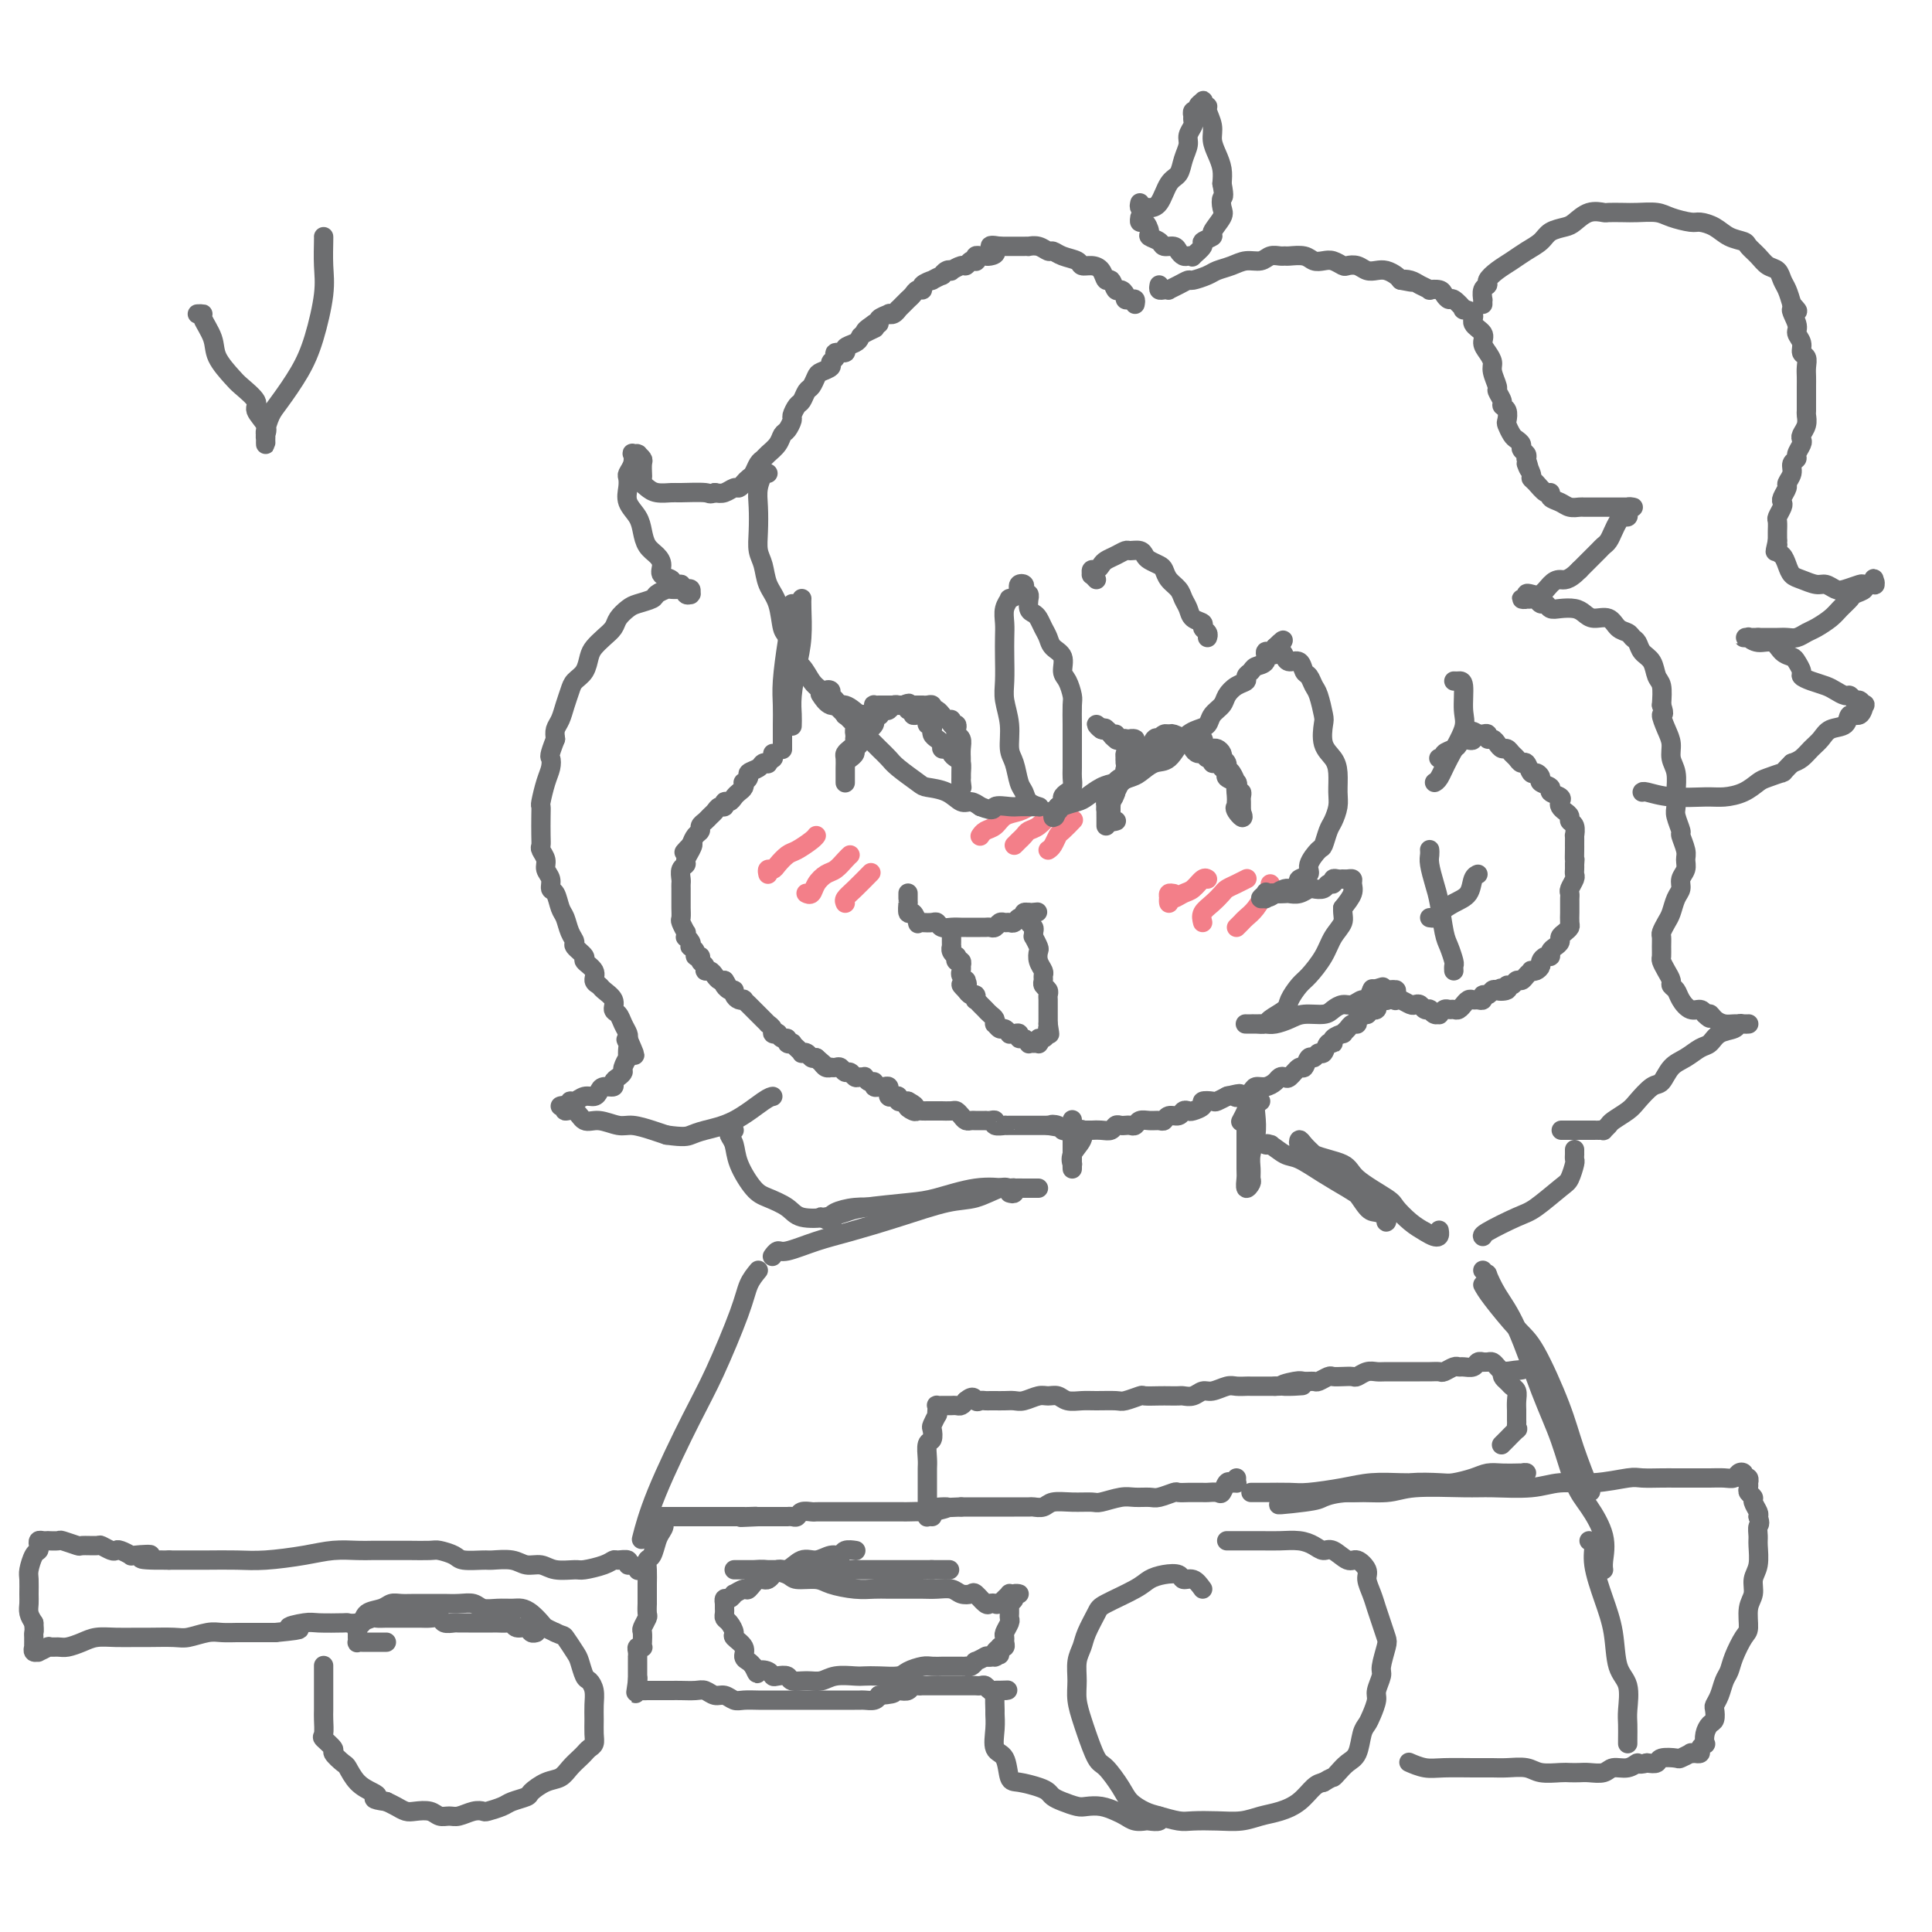 <svg viewBox='0 0 400 400' version='1.1' xmlns='http://www.w3.org/2000/svg' xmlns:xlink='http://www.w3.org/1999/xlink'><g fill='none' stroke='#6D6E70' stroke-width='4' stroke-linecap='round' stroke-linejoin='round'><path d='M166,124c-0.002,0.022 -0.003,0.044 0,0c0.003,-0.044 0.011,-0.154 0,0c-0.011,0.154 -0.041,0.573 0,2c0.041,1.427 0.155,3.864 0,6c-0.155,2.136 -0.577,3.972 -1,6c-0.423,2.028 -0.845,4.249 -1,6c-0.155,1.751 -0.041,3.033 0,4c0.041,0.967 0.011,1.620 0,2c-0.011,0.380 -0.003,0.487 0,0c0.003,-0.487 0.001,-1.568 0,-2c-0.001,-0.432 -0.000,-0.216 0,0'/><path d='M164,125c-0.022,0.435 -0.044,0.871 0,1c0.044,0.129 0.155,-0.048 0,1c-0.155,1.048 -0.578,3.320 -1,6c-0.422,2.680 -0.845,5.769 -1,8c-0.155,2.231 -0.041,3.603 0,5c0.041,1.397 0.011,2.818 0,4c-0.011,1.182 -0.003,2.126 0,3c0.003,0.874 0.001,1.678 0,2c-0.001,0.322 -0.000,0.161 0,0'/><path d='M160,156c-0.032,0.453 -0.065,0.905 0,1c0.065,0.095 0.226,-0.168 0,0c-0.226,0.168 -0.839,0.766 -1,1c-0.161,0.234 0.130,0.104 0,0c-0.130,-0.104 -0.679,-0.182 -1,0c-0.321,0.182 -0.412,0.622 -1,1c-0.588,0.378 -1.673,0.693 -2,1c-0.327,0.307 0.106,0.607 0,1c-0.106,0.393 -0.749,0.878 -1,1c-0.251,0.122 -0.108,-0.121 0,0c0.108,0.121 0.183,0.606 0,1c-0.183,0.394 -0.623,0.698 -1,1c-0.377,0.302 -0.693,0.602 -1,1c-0.307,0.398 -0.607,0.894 -1,1c-0.393,0.106 -0.879,-0.179 -1,0c-0.121,0.179 0.123,0.821 0,1c-0.123,0.179 -0.611,-0.107 -1,0c-0.389,0.107 -0.678,0.606 -1,1c-0.322,0.394 -0.678,0.682 -1,1c-0.322,0.318 -0.611,0.665 -1,1c-0.389,0.335 -0.877,0.657 -1,1c-0.123,0.343 0.121,0.708 0,1c-0.121,0.292 -0.606,0.512 -1,1c-0.394,0.488 -0.697,1.244 -1,2'/><path d='M143,175c-2.647,2.907 -0.766,0.676 0,0c0.766,-0.676 0.415,0.204 0,1c-0.415,0.796 -0.896,1.509 -1,2c-0.104,0.491 0.168,0.762 0,1c-0.168,0.238 -0.777,0.445 -1,1c-0.223,0.555 -0.060,1.458 0,2c0.060,0.542 0.016,0.723 0,1c-0.016,0.277 -0.004,0.651 0,1c0.004,0.349 0.001,0.675 0,1c-0.001,0.325 -0.001,0.649 0,1c0.001,0.351 0.004,0.729 0,1c-0.004,0.271 -0.015,0.436 0,1c0.015,0.564 0.057,1.528 0,2c-0.057,0.472 -0.212,0.451 0,1c0.212,0.549 0.793,1.666 1,2c0.207,0.334 0.042,-0.117 0,0c-0.042,0.117 0.040,0.801 0,1c-0.040,0.199 -0.203,-0.088 0,0c0.203,0.088 0.771,0.549 1,1c0.229,0.451 0.118,0.890 0,1c-0.118,0.110 -0.243,-0.111 0,0c0.243,0.111 0.854,0.554 1,1c0.146,0.446 -0.172,0.894 0,1c0.172,0.106 0.834,-0.130 1,0c0.166,0.130 -0.163,0.626 0,1c0.163,0.374 0.817,0.626 1,1c0.183,0.374 -0.106,0.871 0,1c0.106,0.129 0.606,-0.110 1,0c0.394,0.110 0.683,0.568 1,1c0.317,0.432 0.662,0.838 1,1c0.338,0.162 0.669,0.081 1,0'/><path d='M150,203c1.349,2.019 0.220,1.067 0,1c-0.220,-0.067 0.467,0.753 1,1c0.533,0.247 0.912,-0.078 1,0c0.088,0.078 -0.116,0.561 0,1c0.116,0.439 0.552,0.835 1,1c0.448,0.165 0.909,0.101 1,0c0.091,-0.101 -0.187,-0.238 0,0c0.187,0.238 0.839,0.852 1,1c0.161,0.148 -0.168,-0.171 0,0c0.168,0.171 0.832,0.833 1,1c0.168,0.167 -0.161,-0.162 0,0c0.161,0.162 0.813,0.813 1,1c0.187,0.187 -0.089,-0.091 0,0c0.089,0.091 0.545,0.550 1,1c0.455,0.450 0.911,0.891 1,1c0.089,0.109 -0.187,-0.116 0,0c0.187,0.116 0.837,0.571 1,1c0.163,0.429 -0.163,0.832 0,1c0.163,0.168 0.813,0.101 1,0c0.187,-0.101 -0.090,-0.237 0,0c0.090,0.237 0.545,0.847 1,1c0.455,0.153 0.909,-0.152 1,0c0.091,0.152 -0.182,0.763 0,1c0.182,0.237 0.818,0.102 1,0c0.182,-0.102 -0.092,-0.172 0,0c0.092,0.172 0.549,0.586 1,1c0.451,0.414 0.894,0.829 1,1c0.106,0.171 -0.126,0.097 0,0c0.126,-0.097 0.611,-0.219 1,0c0.389,0.219 0.683,0.777 1,1c0.317,0.223 0.659,0.112 1,0'/><path d='M169,219c3.177,2.718 1.621,1.513 1,1c-0.621,-0.513 -0.307,-0.333 0,0c0.307,0.333 0.607,0.820 1,1c0.393,0.180 0.879,0.052 1,0c0.121,-0.052 -0.122,-0.029 0,0c0.122,0.029 0.610,0.064 1,0c0.390,-0.064 0.682,-0.228 1,0c0.318,0.228 0.664,0.846 1,1c0.336,0.154 0.664,-0.156 1,0c0.336,0.156 0.681,0.778 1,1c0.319,0.222 0.611,0.044 1,0c0.389,-0.044 0.874,0.044 1,0c0.126,-0.044 -0.106,-0.222 0,0c0.106,0.222 0.550,0.844 1,1c0.450,0.156 0.904,-0.154 1,0c0.096,0.154 -0.168,0.774 0,1c0.168,0.226 0.767,0.060 1,0c0.233,-0.060 0.101,-0.012 0,0c-0.101,0.012 -0.170,-0.012 0,0c0.170,0.012 0.581,0.059 1,0c0.419,-0.059 0.847,-0.226 1,0c0.153,0.226 0.031,0.844 0,1c-0.031,0.156 0.029,-0.151 0,0c-0.029,0.151 -0.149,0.758 0,1c0.149,0.242 0.565,0.117 1,0c0.435,-0.117 0.890,-0.227 1,0c0.110,0.227 -0.124,0.792 0,1c0.124,0.208 0.607,0.059 1,0c0.393,-0.059 0.697,-0.030 1,0'/><path d='M188,228c2.892,1.558 0.620,0.953 0,1c-0.620,0.047 0.410,0.745 1,1c0.590,0.255 0.741,0.068 1,0c0.259,-0.068 0.628,-0.018 1,0c0.372,0.018 0.747,0.005 1,0c0.253,-0.005 0.382,-0.002 1,0c0.618,0.002 1.724,0.003 2,0c0.276,-0.003 -0.277,-0.011 0,0c0.277,0.011 1.384,0.041 2,0c0.616,-0.041 0.741,-0.155 1,0c0.259,0.155 0.651,0.577 1,1c0.349,0.423 0.653,0.845 1,1c0.347,0.155 0.737,0.042 1,0c0.263,-0.042 0.401,-0.012 1,0c0.599,0.012 1.661,0.007 2,0c0.339,-0.007 -0.045,-0.016 0,0c0.045,0.016 0.519,0.057 1,0c0.481,-0.057 0.968,-0.211 1,0c0.032,0.211 -0.391,0.789 0,1c0.391,0.211 1.596,0.057 2,0c0.404,-0.057 0.007,-0.015 0,0c-0.007,0.015 0.376,0.004 1,0c0.624,-0.004 1.491,-0.001 2,0c0.509,0.001 0.661,0.000 1,0c0.339,-0.000 0.864,-0.000 1,0c0.136,0.000 -0.118,0.000 0,0c0.118,-0.000 0.606,-0.000 1,0c0.394,0.000 0.693,0.000 1,0c0.307,-0.000 0.621,-0.000 1,0c0.379,0.000 0.823,0.000 1,0c0.177,-0.000 0.089,-0.000 0,0'/><path d='M217,233c4.665,0.790 1.827,0.264 1,0c-0.827,-0.264 0.356,-0.267 1,0c0.644,0.267 0.749,0.804 1,1c0.251,0.196 0.650,0.053 1,0c0.350,-0.053 0.653,-0.014 1,0c0.347,0.014 0.740,0.003 1,0c0.260,-0.003 0.388,0.000 1,0c0.612,-0.000 1.708,-0.004 2,0c0.292,0.004 -0.220,0.015 0,0c0.220,-0.015 1.172,-0.057 2,0c0.828,0.057 1.531,0.211 2,0c0.469,-0.211 0.703,-0.788 1,-1c0.297,-0.212 0.656,-0.061 1,0c0.344,0.061 0.672,0.030 1,0c0.328,-0.030 0.655,-0.061 1,0c0.345,0.061 0.709,0.214 1,0c0.291,-0.214 0.511,-0.793 1,-1c0.489,-0.207 1.248,-0.040 2,0c0.752,0.040 1.497,-0.045 2,0c0.503,0.045 0.765,0.222 1,0c0.235,-0.222 0.443,-0.843 1,-1c0.557,-0.157 1.464,0.151 2,0c0.536,-0.151 0.702,-0.762 1,-1c0.298,-0.238 0.728,-0.102 1,0c0.272,0.102 0.386,0.172 1,0c0.614,-0.172 1.727,-0.586 2,-1c0.273,-0.414 -0.294,-0.829 0,-1c0.294,-0.171 1.450,-0.097 2,0c0.550,0.097 0.494,0.219 1,0c0.506,-0.219 1.573,-0.777 2,-1c0.427,-0.223 0.213,-0.112 0,0'/><path d='M254,227c4.135,-1.095 2.473,-0.331 2,0c-0.473,0.331 0.244,0.229 1,0c0.756,-0.229 1.550,-0.587 2,-1c0.450,-0.413 0.555,-0.882 1,-1c0.445,-0.118 1.232,0.114 2,0c0.768,-0.114 1.519,-0.575 2,-1c0.481,-0.425 0.692,-0.816 1,-1c0.308,-0.184 0.712,-0.162 1,0c0.288,0.162 0.458,0.465 1,0c0.542,-0.465 1.455,-1.698 2,-2c0.545,-0.302 0.724,0.328 1,0c0.276,-0.328 0.651,-1.612 1,-2c0.349,-0.388 0.672,0.121 1,0c0.328,-0.121 0.660,-0.872 1,-1c0.340,-0.128 0.687,0.368 1,0c0.313,-0.368 0.591,-1.601 1,-2c0.409,-0.399 0.950,0.034 1,0c0.050,-0.034 -0.390,-0.535 0,-1c0.390,-0.465 1.612,-0.894 2,-1c0.388,-0.106 -0.056,0.113 0,0c0.056,-0.113 0.611,-0.556 1,-1c0.389,-0.444 0.611,-0.888 1,-1c0.389,-0.112 0.945,0.110 1,0c0.055,-0.110 -0.393,-0.552 0,-1c0.393,-0.448 1.626,-0.904 2,-1c0.374,-0.096 -0.110,0.167 0,0c0.110,-0.167 0.814,-0.763 1,-1c0.186,-0.237 -0.146,-0.115 0,0c0.146,0.115 0.770,0.223 1,0c0.230,-0.223 0.066,-0.778 0,-1c-0.066,-0.222 -0.033,-0.111 0,0'/><path d='M285,208c3.027,-2.548 1.595,-1.419 1,-1c-0.595,0.419 -0.351,0.127 0,0c0.351,-0.127 0.811,-0.090 1,0c0.189,0.090 0.107,0.234 0,0c-0.107,-0.234 -0.239,-0.847 0,-1c0.239,-0.153 0.849,0.155 1,0c0.151,-0.155 -0.156,-0.774 0,-1c0.156,-0.226 0.774,-0.058 1,0c0.226,0.058 0.061,0.005 0,0c-0.061,-0.005 -0.016,0.037 0,0c0.016,-0.037 0.005,-0.153 0,0c-0.005,0.153 -0.002,0.577 0,1'/><path d='M289,206c0.627,-0.087 0.195,0.695 0,1c-0.195,0.305 -0.154,0.133 0,0c0.154,-0.133 0.422,-0.228 1,0c0.578,0.228 1.465,0.779 2,1c0.535,0.221 0.718,0.112 1,0c0.282,-0.112 0.663,-0.227 1,0c0.337,0.227 0.629,0.797 1,1c0.371,0.203 0.821,0.040 1,0c0.179,-0.040 0.086,0.043 0,0c-0.086,-0.043 -0.164,-0.211 0,0c0.164,0.211 0.569,0.803 1,1c0.431,0.197 0.889,-0.000 1,0c0.111,0.000 -0.125,0.197 0,0c0.125,-0.197 0.612,-0.789 1,-1c0.388,-0.211 0.678,-0.041 1,0c0.322,0.041 0.678,-0.045 1,0c0.322,0.045 0.611,0.222 1,0c0.389,-0.222 0.877,-0.845 1,-1c0.123,-0.155 -0.121,0.156 0,0c0.121,-0.156 0.606,-0.778 1,-1c0.394,-0.222 0.697,-0.044 1,0c0.303,0.044 0.606,-0.044 1,0c0.394,0.044 0.879,0.222 1,0c0.121,-0.222 -0.122,-0.843 0,-1c0.122,-0.157 0.610,0.150 1,0c0.390,-0.150 0.683,-0.757 1,-1c0.317,-0.243 0.659,-0.121 1,0'/><path d='M310,205c1.732,-0.791 0.061,-0.268 0,0c-0.061,0.268 1.489,0.283 2,0c0.511,-0.283 -0.018,-0.863 0,-1c0.018,-0.137 0.583,0.170 1,0c0.417,-0.170 0.685,-0.816 1,-1c0.315,-0.184 0.675,0.095 1,0c0.325,-0.095 0.613,-0.564 1,-1c0.387,-0.436 0.874,-0.837 1,-1c0.126,-0.163 -0.107,-0.086 0,0c0.107,0.086 0.554,0.182 1,0c0.446,-0.182 0.889,-0.640 1,-1c0.111,-0.360 -0.111,-0.621 0,-1c0.111,-0.379 0.556,-0.875 1,-1c0.444,-0.125 0.889,0.121 1,0c0.111,-0.121 -0.111,-0.610 0,-1c0.111,-0.390 0.555,-0.682 1,-1c0.445,-0.318 0.890,-0.661 1,-1c0.110,-0.339 -0.114,-0.672 0,-1c0.114,-0.328 0.566,-0.651 1,-1c0.434,-0.349 0.848,-0.723 1,-1c0.152,-0.277 0.041,-0.455 0,-1c-0.041,-0.545 -0.011,-1.456 0,-2c0.011,-0.544 0.002,-0.722 0,-1c-0.002,-0.278 0.003,-0.656 0,-1c-0.003,-0.344 -0.015,-0.656 0,-1c0.015,-0.344 0.057,-0.722 0,-1c-0.057,-0.278 -0.211,-0.456 0,-1c0.211,-0.544 0.789,-1.455 1,-2c0.211,-0.545 0.057,-0.724 0,-1c-0.057,-0.276 -0.016,-0.650 0,-1c0.016,-0.350 0.008,-0.675 0,-1'/><path d='M326,179c0.155,-2.135 0.042,-0.972 0,-1c-0.042,-0.028 -0.011,-1.245 0,-2c0.011,-0.755 0.004,-1.046 0,-1c-0.004,0.046 -0.005,0.430 0,0c0.005,-0.430 0.016,-1.673 0,-2c-0.016,-0.327 -0.060,0.263 0,0c0.060,-0.263 0.223,-1.380 0,-2c-0.223,-0.620 -0.831,-0.743 -1,-1c-0.169,-0.257 0.100,-0.646 0,-1c-0.100,-0.354 -0.571,-0.672 -1,-1c-0.429,-0.328 -0.817,-0.665 -1,-1c-0.183,-0.335 -0.162,-0.667 0,-1c0.162,-0.333 0.465,-0.666 0,-1c-0.465,-0.334 -1.697,-0.668 -2,-1c-0.303,-0.332 0.322,-0.661 0,-1c-0.322,-0.339 -1.592,-0.687 -2,-1c-0.408,-0.313 0.045,-0.591 0,-1c-0.045,-0.409 -0.590,-0.950 -1,-1c-0.410,-0.050 -0.687,0.390 -1,0c-0.313,-0.390 -0.661,-1.611 -1,-2c-0.339,-0.389 -0.668,0.054 -1,0c-0.332,-0.054 -0.666,-0.606 -1,-1c-0.334,-0.394 -0.666,-0.632 -1,-1c-0.334,-0.368 -0.668,-0.868 -1,-1c-0.332,-0.132 -0.663,0.105 -1,0c-0.337,-0.105 -0.682,-0.550 -1,-1c-0.318,-0.450 -0.610,-0.905 -1,-1c-0.390,-0.095 -0.878,0.170 -1,0c-0.122,-0.170 0.121,-0.777 0,-1c-0.121,-0.223 -0.606,-0.064 -1,0c-0.394,0.064 -0.697,0.032 -1,0'/><path d='M306,152c-2.440,-1.617 -1.040,0.340 -1,1c0.040,0.660 -1.281,0.023 -2,0c-0.719,-0.023 -0.838,0.568 -1,1c-0.162,0.432 -0.369,0.704 -1,1c-0.631,0.296 -1.686,0.615 -2,1c-0.314,0.385 0.112,0.835 0,1c-0.112,0.165 -0.761,0.044 -1,0c-0.239,-0.044 -0.068,-0.013 0,0c0.068,0.013 0.034,0.006 0,0'/><path d='M296,176c-0.006,-0.080 -0.013,-0.159 0,0c0.013,0.159 0.045,0.557 0,1c-0.045,0.443 -0.167,0.933 0,2c0.167,1.067 0.623,2.713 1,4c0.377,1.287 0.675,2.214 1,4c0.325,1.786 0.675,4.430 1,6c0.325,1.570 0.623,2.067 1,3c0.377,0.933 0.833,2.302 1,3c0.167,0.698 0.045,0.726 0,1c-0.045,0.274 -0.013,0.792 0,1c0.013,0.208 0.006,0.104 0,0'/><path d='M296,190c0.378,0.063 0.755,0.126 1,0c0.245,-0.126 0.356,-0.440 1,-1c0.644,-0.560 1.819,-1.366 3,-2c1.181,-0.634 2.368,-1.098 3,-2c0.632,-0.902 0.709,-2.243 1,-3c0.291,-0.757 0.798,-0.931 1,-1c0.202,-0.069 0.101,-0.035 0,0'/><path d='M188,185c-0.000,-0.078 -0.001,-0.156 0,0c0.001,0.156 0.003,0.548 0,1c-0.003,0.452 -0.011,0.966 0,1c0.011,0.034 0.041,-0.411 0,0c-0.041,0.411 -0.153,1.679 0,2c0.153,0.321 0.569,-0.306 1,0c0.431,0.306 0.875,1.545 1,2c0.125,0.455 -0.069,0.126 0,0c0.069,-0.126 0.403,-0.048 1,0c0.597,0.048 1.459,0.065 2,0c0.541,-0.065 0.761,-0.214 1,0c0.239,0.214 0.497,0.789 1,1c0.503,0.211 1.252,0.056 2,0c0.748,-0.056 1.496,-0.015 2,0c0.504,0.015 0.765,0.004 1,0c0.235,-0.004 0.444,0.000 1,0c0.556,-0.000 1.458,-0.004 2,0c0.542,0.004 0.722,0.015 1,0c0.278,-0.015 0.652,-0.057 1,0c0.348,0.057 0.671,0.212 1,0c0.329,-0.212 0.665,-0.793 1,-1c0.335,-0.207 0.668,-0.040 1,0c0.332,0.040 0.663,-0.045 1,0c0.337,0.045 0.682,0.222 1,0c0.318,-0.222 0.611,-0.843 1,-1c0.389,-0.157 0.874,0.150 1,0c0.126,-0.150 -0.107,-0.757 0,-1c0.107,-0.243 0.553,-0.121 1,0'/><path d='M213,189c3.558,-0.313 0.952,-0.095 0,0c-0.952,0.095 -0.251,0.067 0,0c0.251,-0.067 0.053,-0.173 0,0c-0.053,0.173 0.039,0.625 0,1c-0.039,0.375 -0.207,0.673 0,1c0.207,0.327 0.791,0.683 1,1c0.209,0.317 0.042,0.595 0,1c-0.042,0.405 0.040,0.937 0,1c-0.040,0.063 -0.203,-0.344 0,0c0.203,0.344 0.772,1.440 1,2c0.228,0.560 0.114,0.584 0,1c-0.114,0.416 -0.228,1.225 0,2c0.228,0.775 0.797,1.517 1,2c0.203,0.483 0.040,0.707 0,1c-0.040,0.293 0.042,0.655 0,1c-0.042,0.345 -0.207,0.673 0,1c0.207,0.327 0.788,0.652 1,1c0.212,0.348 0.057,0.719 0,1c-0.057,0.281 -0.015,0.470 0,1c0.015,0.530 0.004,1.400 0,2c-0.004,0.600 -0.001,0.932 0,1c0.001,0.068 0.000,-0.126 0,0c-0.000,0.126 -0.000,0.572 0,1c0.000,0.428 0.000,0.836 0,1c-0.000,0.164 -0.000,0.082 0,0'/><path d='M217,212c0.618,3.725 0.163,1.538 0,1c-0.163,-0.538 -0.033,0.573 0,1c0.033,0.427 -0.030,0.171 0,0c0.030,-0.171 0.152,-0.256 0,0c-0.152,0.256 -0.579,0.853 -1,1c-0.421,0.147 -0.835,-0.157 -1,0c-0.165,0.157 -0.082,0.775 0,1c0.082,0.225 0.163,0.056 0,0c-0.163,-0.056 -0.569,0.000 -1,0c-0.431,-0.000 -0.885,-0.056 -1,0c-0.115,0.056 0.110,0.225 0,0c-0.110,-0.225 -0.555,-0.845 -1,-1c-0.445,-0.155 -0.889,0.156 -1,0c-0.111,-0.156 0.111,-0.778 0,-1c-0.111,-0.222 -0.554,-0.044 -1,0c-0.446,0.044 -0.894,-0.045 -1,0c-0.106,0.045 0.129,0.223 0,0c-0.129,-0.223 -0.622,-0.847 -1,-1c-0.378,-0.153 -0.640,0.167 -1,0c-0.360,-0.167 -0.818,-0.819 -1,-1c-0.182,-0.181 -0.086,0.110 0,0c0.086,-0.110 0.164,-0.621 0,-1c-0.164,-0.379 -0.569,-0.628 -1,-1c-0.431,-0.372 -0.886,-0.869 -1,-1c-0.114,-0.131 0.114,0.105 0,0c-0.114,-0.105 -0.569,-0.549 -1,-1c-0.431,-0.451 -0.836,-0.908 -1,-1c-0.164,-0.092 -0.085,0.182 0,0c0.085,-0.182 0.177,-0.818 0,-1c-0.177,-0.182 -0.622,0.091 -1,0c-0.378,-0.091 -0.689,-0.545 -1,-1'/><path d='M200,205c-2.007,-1.864 -0.524,-1.024 0,-1c0.524,0.024 0.088,-0.768 0,-1c-0.088,-0.232 0.172,0.097 0,0c-0.172,-0.097 -0.777,-0.618 -1,-1c-0.223,-0.382 -0.063,-0.623 0,-1c0.063,-0.377 0.031,-0.890 0,-1c-0.031,-0.110 -0.060,0.181 0,0c0.060,-0.181 0.208,-0.836 0,-1c-0.208,-0.164 -0.774,0.162 -1,0c-0.226,-0.162 -0.113,-0.813 0,-1c0.113,-0.187 0.226,0.091 0,0c-0.226,-0.091 -0.793,-0.550 -1,-1c-0.207,-0.450 -0.056,-0.891 0,-1c0.056,-0.109 0.015,0.115 0,0c-0.015,-0.115 -0.004,-0.569 0,-1c0.004,-0.431 0.001,-0.837 0,-1c-0.001,-0.163 -0.001,-0.081 0,0'/><path d='M231,170c0.113,-0.032 0.227,-0.064 0,0c-0.227,0.064 -0.793,0.224 -1,0c-0.207,-0.224 -0.055,-0.834 0,-1c0.055,-0.166 0.014,0.111 0,0c-0.014,-0.111 0.000,-0.608 0,-1c-0.000,-0.392 -0.015,-0.677 0,-1c0.015,-0.323 0.061,-0.683 0,-1c-0.061,-0.317 -0.227,-0.591 0,-1c0.227,-0.409 0.849,-0.955 1,-1c0.151,-0.045 -0.170,0.409 0,0c0.170,-0.409 0.829,-1.682 1,-2c0.171,-0.318 -0.148,0.318 0,0c0.148,-0.318 0.762,-1.592 1,-2c0.238,-0.408 0.101,0.048 0,0c-0.101,-0.048 -0.166,-0.601 0,-1c0.166,-0.399 0.564,-0.646 1,-1c0.436,-0.354 0.909,-0.817 1,-1c0.091,-0.183 -0.202,-0.088 0,0c0.202,0.088 0.899,0.168 1,0c0.101,-0.168 -0.394,-0.585 0,-1c0.394,-0.415 1.678,-0.828 2,-1c0.322,-0.172 -0.316,-0.102 0,0c0.316,0.102 1.588,0.237 2,0c0.412,-0.237 -0.034,-0.847 0,-1c0.034,-0.153 0.548,0.151 1,0c0.452,-0.151 0.844,-0.757 1,-1c0.156,-0.243 0.078,-0.121 0,0'/><path d='M242,153c1.859,-1.083 2.005,-0.290 2,0c-0.005,0.290 -0.161,0.078 0,0c0.161,-0.078 0.639,-0.022 1,0c0.361,0.022 0.604,0.009 1,0c0.396,-0.009 0.946,-0.013 1,0c0.054,0.013 -0.389,0.042 0,0c0.389,-0.042 1.610,-0.156 2,0c0.390,0.156 -0.049,0.580 0,1c0.049,0.420 0.588,0.834 1,1c0.412,0.166 0.698,0.082 1,0c0.302,-0.082 0.621,-0.163 1,0c0.379,0.163 0.819,0.569 1,1c0.181,0.431 0.104,0.888 0,1c-0.104,0.112 -0.234,-0.119 0,0c0.234,0.119 0.834,0.590 1,1c0.166,0.410 -0.100,0.759 0,1c0.100,0.241 0.566,0.375 1,1c0.434,0.625 0.834,1.740 1,2c0.166,0.260 0.097,-0.334 0,0c-0.097,0.334 -0.222,1.596 0,2c0.222,0.404 0.792,-0.050 1,0c0.208,0.050 0.056,0.604 0,1c-0.056,0.396 -0.015,0.632 0,1c0.015,0.368 0.004,0.866 0,1c-0.004,0.134 -0.001,-0.098 0,0c0.001,0.098 0.000,0.526 0,1c-0.000,0.474 -0.000,0.992 0,1c0.000,0.008 0.000,-0.496 0,-1'/><path d='M257,168c1.011,2.385 -0.461,0.847 -1,0c-0.539,-0.847 -0.145,-1.004 0,-1c0.145,0.004 0.041,0.170 0,0c-0.041,-0.170 -0.019,-0.675 0,-1c0.019,-0.325 0.034,-0.468 0,-1c-0.034,-0.532 -0.117,-1.452 0,-2c0.117,-0.548 0.435,-0.725 0,-1c-0.435,-0.275 -1.623,-0.647 -2,-1c-0.377,-0.353 0.057,-0.687 0,-1c-0.057,-0.313 -0.607,-0.605 -1,-1c-0.393,-0.395 -0.630,-0.895 -1,-1c-0.370,-0.105 -0.872,0.183 -1,0c-0.128,-0.183 0.119,-0.837 0,-1c-0.119,-0.163 -0.604,0.164 -1,0c-0.396,-0.164 -0.703,-0.818 -1,-1c-0.297,-0.182 -0.586,0.110 -1,0c-0.414,-0.110 -0.955,-0.622 -1,-1c-0.045,-0.378 0.405,-0.623 0,-1c-0.405,-0.377 -1.666,-0.887 -2,-1c-0.334,-0.113 0.260,0.169 0,0c-0.260,-0.169 -1.375,-0.791 -2,-1c-0.625,-0.209 -0.759,-0.006 -1,0c-0.241,0.006 -0.589,-0.187 -1,0c-0.411,0.187 -0.884,0.752 -1,1c-0.116,0.248 0.124,0.179 0,0c-0.124,-0.179 -0.611,-0.469 -1,0c-0.389,0.469 -0.679,1.698 -1,2c-0.321,0.302 -0.674,-0.321 -1,0c-0.326,0.321 -0.626,1.586 -1,2c-0.374,0.414 -0.821,-0.025 -1,0c-0.179,0.025 -0.089,0.512 0,1'/><path d='M235,158c-1.400,1.106 -0.901,0.870 -1,1c-0.099,0.130 -0.796,0.627 -1,1c-0.204,0.373 0.085,0.624 0,1c-0.085,0.376 -0.544,0.879 -1,1c-0.456,0.121 -0.911,-0.140 -1,0c-0.089,0.140 0.186,0.682 0,1c-0.186,0.318 -0.835,0.414 -1,1c-0.165,0.586 0.152,1.663 0,2c-0.152,0.337 -0.773,-0.065 -1,0c-0.227,0.065 -0.061,0.596 0,1c0.061,0.404 0.016,0.680 0,1c-0.016,0.320 -0.004,0.684 0,1c0.004,0.316 0.001,0.583 0,1c-0.001,0.417 -0.000,0.985 0,1c0.000,0.015 -0.001,-0.521 0,-1c0.001,-0.479 0.003,-0.901 0,-1c-0.003,-0.099 -0.011,0.125 0,0c0.011,-0.125 0.041,-0.601 0,-1c-0.041,-0.399 -0.152,-0.723 0,-1c0.152,-0.277 0.566,-0.507 1,-1c0.434,-0.493 0.887,-1.250 1,-2c0.113,-0.750 -0.113,-1.494 0,-2c0.113,-0.506 0.566,-0.775 1,-1c0.434,-0.225 0.847,-0.407 1,-1c0.153,-0.593 0.044,-1.598 0,-2c-0.044,-0.402 -0.022,-0.201 0,0'/><path d='M233,158c0.615,-1.941 0.151,-1.293 0,-1c-0.151,0.293 0.011,0.233 0,0c-0.011,-0.233 -0.195,-0.637 0,-1c0.195,-0.363 0.767,-0.686 1,-1c0.233,-0.314 0.125,-0.620 0,-1c-0.125,-0.380 -0.267,-0.834 0,-1c0.267,-0.166 0.945,-0.044 1,0c0.055,0.044 -0.511,0.011 -1,0c-0.489,-0.011 -0.899,-0.001 -1,0c-0.101,0.001 0.109,-0.007 0,0c-0.109,0.007 -0.536,0.030 -1,0c-0.464,-0.030 -0.964,-0.112 -1,0c-0.036,0.112 0.392,0.418 0,0c-0.392,-0.418 -1.605,-1.559 -2,-2c-0.395,-0.441 0.028,-0.180 0,0c-0.028,0.180 -0.508,0.279 -1,0c-0.492,-0.279 -0.998,-0.937 -1,-1c-0.002,-0.063 0.499,0.468 1,1'/><path d='M228,151c-0.755,-0.667 0.358,-0.335 1,0c0.642,0.335 0.814,0.675 1,1c0.186,0.325 0.385,0.637 1,1c0.615,0.363 1.644,0.776 2,1c0.356,0.224 0.039,0.257 0,0c-0.039,-0.257 0.200,-0.805 0,-1c-0.200,-0.195 -0.838,-0.039 -1,0c-0.162,0.039 0.152,-0.041 0,0c-0.152,0.041 -0.772,0.203 -1,0c-0.228,-0.203 -0.065,-0.772 0,-1c0.065,-0.228 0.033,-0.114 0,0'/><path d='M175,162c-0.000,-0.023 -0.000,-0.047 0,0c0.000,0.047 0.000,0.163 0,0c-0.000,-0.163 -0.001,-0.607 0,-1c0.001,-0.393 0.003,-0.735 0,-1c-0.003,-0.265 -0.011,-0.452 0,-1c0.011,-0.548 0.041,-1.457 0,-2c-0.041,-0.543 -0.155,-0.719 0,-1c0.155,-0.281 0.578,-0.667 1,-1c0.422,-0.333 0.845,-0.614 1,-1c0.155,-0.386 0.044,-0.878 0,-1c-0.044,-0.122 -0.022,0.126 0,0c0.022,-0.126 0.044,-0.625 0,-1c-0.044,-0.375 -0.152,-0.625 0,-1c0.152,-0.375 0.566,-0.874 1,-1c0.434,-0.126 0.887,0.120 1,0c0.113,-0.120 -0.114,-0.607 0,-1c0.114,-0.393 0.571,-0.694 1,-1c0.429,-0.306 0.832,-0.618 1,-1c0.168,-0.382 0.100,-0.834 0,-1c-0.100,-0.166 -0.234,-0.044 0,0c0.234,0.044 0.836,0.012 1,0c0.164,-0.012 -0.110,-0.003 0,0c0.110,0.003 0.603,0.001 1,0c0.397,-0.001 0.698,-0.000 1,0c0.302,0.000 0.607,0.000 1,0c0.393,-0.000 0.875,-0.000 1,0c0.125,0.000 -0.107,0.000 0,0c0.107,-0.000 0.554,-0.000 1,0'/><path d='M187,146c1.785,-0.774 1.248,-0.207 1,0c-0.248,0.207 -0.206,0.056 0,0c0.206,-0.056 0.576,-0.015 1,0c0.424,0.015 0.901,0.004 1,0c0.099,-0.004 -0.180,-0.002 0,0c0.180,0.002 0.819,0.004 1,0c0.181,-0.004 -0.096,-0.015 0,0c0.096,0.015 0.564,0.055 1,0c0.436,-0.055 0.839,-0.207 1,0c0.161,0.207 0.081,0.772 0,1c-0.081,0.228 -0.163,0.118 0,0c0.163,-0.118 0.569,-0.243 1,0c0.431,0.243 0.885,0.854 1,1c0.115,0.146 -0.109,-0.172 0,0c0.109,0.172 0.551,0.834 1,1c0.449,0.166 0.904,-0.162 1,0c0.096,0.162 -0.167,0.816 0,1c0.167,0.184 0.763,-0.103 1,0c0.237,0.103 0.116,0.595 0,1c-0.116,0.405 -0.227,0.724 0,1c0.227,0.276 0.793,0.508 1,1c0.207,0.492 0.055,1.245 0,2c-0.055,0.755 -0.015,1.512 0,2c0.015,0.488 0.004,0.708 0,1c-0.004,0.292 -0.001,0.657 0,1c0.001,0.343 0.000,0.664 0,1c-0.000,0.336 -0.000,0.688 0,1c0.000,0.312 0.000,0.584 0,1c-0.000,0.416 -0.000,0.976 0,1c0.000,0.024 0.000,-0.488 0,-1'/><path d='M199,162c0.309,1.909 0.080,0.680 0,0c-0.080,-0.680 -0.011,-0.812 0,-1c0.011,-0.188 -0.035,-0.432 0,-1c0.035,-0.568 0.150,-1.459 0,-2c-0.150,-0.541 -0.566,-0.733 -1,-1c-0.434,-0.267 -0.886,-0.610 -1,-1c-0.114,-0.390 0.110,-0.825 0,-1c-0.110,-0.175 -0.555,-0.088 -1,0c-0.445,0.088 -0.890,0.177 -1,0c-0.110,-0.177 0.114,-0.621 0,-1c-0.114,-0.379 -0.565,-0.694 -1,-1c-0.435,-0.306 -0.853,-0.603 -1,-1c-0.147,-0.397 -0.024,-0.894 0,-1c0.024,-0.106 -0.050,0.178 0,0c0.050,-0.178 0.224,-0.818 0,-1c-0.224,-0.182 -0.847,0.095 -1,0c-0.153,-0.095 0.165,-0.560 0,-1c-0.165,-0.440 -0.814,-0.854 -1,-1c-0.186,-0.146 0.090,-0.024 0,0c-0.090,0.024 -0.545,-0.050 -1,0c-0.455,0.050 -0.909,0.224 -1,0c-0.091,-0.224 0.182,-0.845 0,-1c-0.182,-0.155 -0.818,0.155 -1,0c-0.182,-0.155 0.092,-0.775 0,-1c-0.092,-0.225 -0.549,-0.057 -1,0c-0.451,0.057 -0.894,0.001 -1,0c-0.106,-0.001 0.126,0.051 0,0c-0.126,-0.051 -0.611,-0.206 -1,0c-0.389,0.206 -0.683,0.773 -1,1c-0.317,0.227 -0.659,0.113 -1,0'/><path d='M183,147c-1.635,-0.086 -1.222,0.698 -1,1c0.222,0.302 0.253,0.123 0,0c-0.253,-0.123 -0.790,-0.188 -1,0c-0.210,0.188 -0.094,0.629 0,1c0.094,0.371 0.165,0.673 0,1c-0.165,0.327 -0.565,0.679 -1,1c-0.435,0.321 -0.905,0.611 -1,1c-0.095,0.389 0.186,0.878 0,1c-0.186,0.122 -0.838,-0.121 -1,0c-0.162,0.121 0.167,0.607 0,1c-0.167,0.393 -0.828,0.693 -1,1c-0.172,0.307 0.146,0.621 0,1c-0.146,0.379 -0.756,0.823 -1,1c-0.244,0.177 -0.122,0.089 0,0'/><path d='M176,148c-0.417,-0.022 -0.834,-0.043 -1,0c-0.166,0.043 -0.082,0.152 0,0c0.082,-0.152 0.162,-0.565 0,-1c-0.162,-0.435 -0.564,-0.890 -1,-1c-0.436,-0.110 -0.905,0.127 -1,0c-0.095,-0.127 0.184,-0.618 0,-1c-0.184,-0.382 -0.831,-0.654 -1,-1c-0.169,-0.346 0.142,-0.767 0,-1c-0.142,-0.233 -0.735,-0.279 -1,0c-0.265,0.279 -0.202,0.884 0,1c0.202,0.116 0.542,-0.257 1,0c0.458,0.257 1.036,1.143 2,2c0.964,0.857 2.316,1.686 3,2c0.684,0.314 0.699,0.114 1,0c0.301,-0.114 0.886,-0.143 1,0c0.114,0.143 -0.243,0.458 -1,0c-0.757,-0.458 -1.914,-1.690 -3,-2c-1.086,-0.310 -2.100,0.301 -3,0c-0.900,-0.301 -1.686,-1.515 -2,-2c-0.314,-0.485 -0.157,-0.243 0,0'/><path d='M227,120c-0.429,-0.455 -0.858,-0.909 -1,-1c-0.142,-0.091 0.003,0.183 0,0c-0.003,-0.183 -0.153,-0.822 0,-1c0.153,-0.178 0.608,0.106 1,0c0.392,-0.106 0.720,-0.603 1,-1c0.280,-0.397 0.513,-0.696 1,-1c0.487,-0.304 1.230,-0.614 2,-1c0.770,-0.386 1.567,-0.847 2,-1c0.433,-0.153 0.501,0.001 1,0c0.499,-0.001 1.429,-0.156 2,0c0.571,0.156 0.782,0.622 1,1c0.218,0.378 0.443,0.668 1,1c0.557,0.332 1.444,0.708 2,1c0.556,0.292 0.779,0.501 1,1c0.221,0.499 0.439,1.289 1,2c0.561,0.711 1.465,1.342 2,2c0.535,0.658 0.703,1.342 1,2c0.297,0.658 0.724,1.289 1,2c0.276,0.711 0.400,1.501 1,2c0.600,0.499 1.677,0.708 2,1c0.323,0.292 -0.109,0.666 0,1c0.109,0.334 0.760,0.628 1,1c0.240,0.372 0.069,0.820 0,1c-0.069,0.180 -0.034,0.090 0,0'/></g>
<g fill='none' stroke='#F37F89' stroke-width='4' stroke-linecap='round' stroke-linejoin='round'><path d='M243,185c-0.421,-0.074 -0.843,-0.149 -1,0c-0.157,0.149 -0.050,0.520 0,1c0.050,0.480 0.044,1.069 0,1c-0.044,-0.069 -0.124,-0.797 0,-1c0.124,-0.203 0.454,0.117 1,0c0.546,-0.117 1.309,-0.672 2,-1c0.691,-0.328 1.309,-0.428 2,-1c0.691,-0.572 1.455,-1.616 2,-2c0.545,-0.384 0.870,-0.110 1,0c0.130,0.110 0.065,0.055 0,0'/><path d='M249,191c-0.171,-0.673 -0.341,-1.346 0,-2c0.341,-0.654 1.195,-1.289 2,-2c0.805,-0.711 1.561,-1.497 2,-2c0.439,-0.503 0.563,-0.723 1,-1c0.437,-0.277 1.189,-0.610 2,-1c0.811,-0.390 1.680,-0.836 2,-1c0.320,-0.164 0.091,-0.047 0,0c-0.091,0.047 -0.046,0.023 0,0'/><path d='M256,192c0.356,-0.347 0.712,-0.695 1,-1c0.288,-0.305 0.508,-0.569 1,-1c0.492,-0.431 1.256,-1.030 2,-2c0.744,-0.970 1.467,-2.312 2,-3c0.533,-0.688 0.874,-0.724 1,-1c0.126,-0.276 0.036,-0.793 0,-1c-0.036,-0.207 -0.018,-0.103 0,0'/><path d='M203,173c-0.063,0.098 -0.127,0.195 0,0c0.127,-0.195 0.444,-0.683 1,-1c0.556,-0.317 1.350,-0.463 2,-1c0.650,-0.537 1.155,-1.464 2,-2c0.845,-0.536 2.031,-0.680 3,-1c0.969,-0.320 1.723,-0.817 2,-1c0.277,-0.183 0.079,-0.052 0,0c-0.079,0.052 -0.040,0.026 0,0'/><path d='M210,175c0.448,-0.446 0.896,-0.892 1,-1c0.104,-0.108 -0.136,0.121 0,0c0.136,-0.121 0.649,-0.593 1,-1c0.351,-0.407 0.539,-0.750 1,-1c0.461,-0.250 1.196,-0.407 2,-1c0.804,-0.593 1.678,-1.621 2,-2c0.322,-0.379 0.092,-0.108 0,0c-0.092,0.108 -0.046,0.054 0,0'/><path d='M217,176c0.324,-0.211 0.648,-0.421 1,-1c0.352,-0.579 0.734,-1.526 1,-2c0.266,-0.474 0.418,-0.474 1,-1c0.582,-0.526 1.595,-1.579 2,-2c0.405,-0.421 0.203,-0.211 0,0'/><path d='M159,181c-0.096,-0.438 -0.193,-0.876 0,-1c0.193,-0.124 0.675,0.065 1,0c0.325,-0.065 0.493,-0.385 1,-1c0.507,-0.615 1.351,-1.524 2,-2c0.649,-0.476 1.102,-0.519 2,-1c0.898,-0.481 2.242,-1.399 3,-2c0.758,-0.601 0.931,-0.886 1,-1c0.069,-0.114 0.035,-0.057 0,0'/><path d='M167,185c-0.096,-0.046 -0.192,-0.091 0,0c0.192,0.091 0.671,0.319 1,0c0.329,-0.319 0.509,-1.185 1,-2c0.491,-0.815 1.295,-1.577 2,-2c0.705,-0.423 1.313,-0.505 2,-1c0.687,-0.495 1.454,-1.402 2,-2c0.546,-0.598 0.870,-0.885 1,-1c0.130,-0.115 0.065,-0.057 0,0'/><path d='M175,187c-0.137,-0.286 -0.274,-0.571 0,-1c0.274,-0.429 0.958,-1.000 2,-2c1.042,-1.000 2.440,-2.429 3,-3c0.560,-0.571 0.280,-0.286 0,0'/></g>
<g fill='none' stroke='#6D6E70' stroke-width='4' stroke-linecap='round' stroke-linejoin='round'><path d='M235,63c0.081,-0.417 0.162,-0.834 0,-1c-0.162,-0.166 -0.568,-0.081 -1,0c-0.432,0.081 -0.889,0.157 -1,0c-0.111,-0.157 0.125,-0.548 0,-1c-0.125,-0.452 -0.610,-0.965 -1,-1c-0.390,-0.035 -0.684,0.407 -1,0c-0.316,-0.407 -0.652,-1.663 -1,-2c-0.348,-0.337 -0.707,0.246 -1,0c-0.293,-0.246 -0.519,-1.323 -1,-2c-0.481,-0.677 -1.218,-0.956 -2,-1c-0.782,-0.044 -1.609,0.147 -2,0c-0.391,-0.147 -0.345,-0.632 -1,-1c-0.655,-0.368 -2.012,-0.621 -3,-1c-0.988,-0.379 -1.609,-0.886 -2,-1c-0.391,-0.114 -0.552,0.166 -1,0c-0.448,-0.166 -1.182,-0.776 -2,-1c-0.818,-0.224 -1.721,-0.060 -2,0c-0.279,0.060 0.065,0.016 0,0c-0.065,-0.016 -0.538,-0.004 -1,0c-0.462,0.004 -0.911,0.001 -1,0c-0.089,-0.001 0.183,-0.000 0,0c-0.183,0.000 -0.823,0.000 -1,0c-0.177,-0.000 0.107,-0.000 0,0c-0.107,0.000 -0.606,0.000 -1,0c-0.394,-0.000 -0.684,-0.000 -1,0c-0.316,0.000 -0.658,0.000 -1,0'/><path d='M207,51c-3.428,-0.608 -1.497,0.372 -1,1c0.497,0.628 -0.442,0.904 -1,1c-0.558,0.096 -0.737,0.012 -1,0c-0.263,-0.012 -0.609,0.048 -1,0c-0.391,-0.048 -0.826,-0.205 -1,0c-0.174,0.205 -0.087,0.772 0,1c0.087,0.228 0.173,0.117 0,0c-0.173,-0.117 -0.606,-0.241 -1,0c-0.394,0.241 -0.749,0.848 -1,1c-0.251,0.152 -0.397,-0.151 -1,0c-0.603,0.151 -1.662,0.757 -2,1c-0.338,0.243 0.045,0.122 0,0c-0.045,-0.122 -0.518,-0.244 -1,0c-0.482,0.244 -0.974,0.853 -1,1c-0.026,0.147 0.414,-0.167 0,0c-0.414,0.167 -1.683,0.814 -2,1c-0.317,0.186 0.319,-0.091 0,0c-0.319,0.091 -1.591,0.549 -2,1c-0.409,0.451 0.045,0.894 0,1c-0.045,0.106 -0.590,-0.125 -1,0c-0.410,0.125 -0.683,0.607 -1,1c-0.317,0.393 -0.676,0.697 -1,1c-0.324,0.303 -0.613,0.603 -1,1c-0.387,0.397 -0.872,0.890 -1,1c-0.128,0.110 0.102,-0.164 0,0c-0.102,0.164 -0.534,0.766 -1,1c-0.466,0.234 -0.965,0.101 -1,0c-0.035,-0.101 0.393,-0.172 0,0c-0.393,0.172 -1.606,0.585 -2,1c-0.394,0.415 0.030,0.833 0,1c-0.030,0.167 -0.515,0.084 -1,0'/><path d='M181,67c-3.915,2.654 -0.703,1.288 0,1c0.703,-0.288 -1.102,0.501 -2,1c-0.898,0.499 -0.890,0.707 -1,1c-0.110,0.293 -0.340,0.670 -1,1c-0.660,0.330 -1.750,0.613 -2,1c-0.250,0.387 0.341,0.877 0,1c-0.341,0.123 -1.615,-0.121 -2,0c-0.385,0.121 0.118,0.609 0,1c-0.118,0.391 -0.858,0.686 -1,1c-0.142,0.314 0.313,0.646 0,1c-0.313,0.354 -1.393,0.729 -2,1c-0.607,0.271 -0.740,0.439 -1,1c-0.260,0.561 -0.648,1.516 -1,2c-0.352,0.484 -0.668,0.496 -1,1c-0.332,0.504 -0.680,1.501 -1,2c-0.320,0.499 -0.611,0.500 -1,1c-0.389,0.500 -0.877,1.499 -1,2c-0.123,0.501 0.118,0.505 0,1c-0.118,0.495 -0.595,1.481 -1,2c-0.405,0.519 -0.738,0.572 -1,1c-0.262,0.428 -0.451,1.232 -1,2c-0.549,0.768 -1.456,1.501 -2,2c-0.544,0.499 -0.723,0.763 -1,1c-0.277,0.237 -0.652,0.446 -1,1c-0.348,0.554 -0.670,1.454 -1,2c-0.330,0.546 -0.669,0.738 -1,1c-0.331,0.262 -0.655,0.592 -1,1c-0.345,0.408 -0.711,0.893 -1,1c-0.289,0.107 -0.501,-0.163 -1,0c-0.499,0.163 -1.285,0.761 -2,1c-0.715,0.239 -1.357,0.120 -2,0'/><path d='M148,102c-1.254,0.463 -0.889,0.121 -2,0c-1.111,-0.121 -3.699,-0.021 -5,0c-1.301,0.021 -1.315,-0.036 -2,0c-0.685,0.036 -2.040,0.165 -3,0c-0.960,-0.165 -1.525,-0.625 -2,-1c-0.475,-0.375 -0.858,-0.663 -1,-1c-0.142,-0.337 -0.042,-0.721 0,-1c0.042,-0.279 0.025,-0.453 0,-1c-0.025,-0.547 -0.058,-1.467 0,-2c0.058,-0.533 0.208,-0.678 0,-1c-0.208,-0.322 -0.774,-0.820 -1,-1c-0.226,-0.180 -0.112,-0.043 0,0c0.112,0.043 0.222,-0.010 0,0c-0.222,0.010 -0.778,0.082 -1,0c-0.222,-0.082 -0.112,-0.318 0,0c0.112,0.318 0.224,1.190 0,2c-0.224,0.810 -0.785,1.557 -1,2c-0.215,0.443 -0.082,0.583 0,1c0.082,0.417 0.115,1.113 0,2c-0.115,0.887 -0.378,1.967 0,3c0.378,1.033 1.398,2.020 2,3c0.602,0.980 0.786,1.954 1,3c0.214,1.046 0.457,2.164 1,3c0.543,0.836 1.384,1.391 2,2c0.616,0.609 1.005,1.274 1,2c-0.005,0.726 -0.404,1.515 0,2c0.404,0.485 1.611,0.666 2,1c0.389,0.334 -0.040,0.822 0,1c0.040,0.178 0.549,0.048 1,0c0.451,-0.048 0.843,-0.014 1,0c0.157,0.014 0.078,0.007 0,0'/><path d='M141,121c1.944,2.796 1.305,1.286 1,1c-0.305,-0.286 -0.277,0.652 0,1c0.277,0.348 0.804,0.107 1,0c0.196,-0.107 0.062,-0.081 0,0c-0.062,0.081 -0.053,0.218 0,0c0.053,-0.218 0.151,-0.790 0,-1c-0.151,-0.210 -0.550,-0.057 -1,0c-0.450,0.057 -0.951,0.018 -1,0c-0.049,-0.018 0.354,-0.016 0,0c-0.354,0.016 -1.464,0.046 -2,0c-0.536,-0.046 -0.499,-0.168 -1,0c-0.501,0.168 -1.539,0.625 -2,1c-0.461,0.375 -0.346,0.667 -1,1c-0.654,0.333 -2.076,0.708 -3,1c-0.924,0.292 -1.351,0.501 -2,1c-0.649,0.499 -1.522,1.287 -2,2c-0.478,0.713 -0.561,1.349 -1,2c-0.439,0.651 -1.235,1.315 -2,2c-0.765,0.685 -1.500,1.390 -2,2c-0.500,0.610 -0.764,1.125 -1,2c-0.236,0.875 -0.444,2.111 -1,3c-0.556,0.889 -1.459,1.431 -2,2c-0.541,0.569 -0.720,1.163 -1,2c-0.280,0.837 -0.663,1.915 -1,3c-0.337,1.085 -0.629,2.177 -1,3c-0.371,0.823 -0.820,1.378 -1,2c-0.180,0.622 -0.090,1.311 0,2'/><path d='M115,153c-1.476,3.756 -1.166,3.646 -1,4c0.166,0.354 0.188,1.171 0,2c-0.188,0.829 -0.586,1.671 -1,3c-0.414,1.329 -0.843,3.144 -1,4c-0.157,0.856 -0.043,0.753 0,1c0.043,0.247 0.016,0.843 0,2c-0.016,1.157 -0.019,2.876 0,4c0.019,1.124 0.062,1.652 0,2c-0.062,0.348 -0.228,0.517 0,1c0.228,0.483 0.849,1.279 1,2c0.151,0.721 -0.167,1.366 0,2c0.167,0.634 0.818,1.257 1,2c0.182,0.743 -0.106,1.606 0,2c0.106,0.394 0.607,0.319 1,1c0.393,0.681 0.677,2.118 1,3c0.323,0.882 0.683,1.210 1,2c0.317,0.790 0.591,2.042 1,3c0.409,0.958 0.955,1.621 1,2c0.045,0.379 -0.409,0.472 0,1c0.409,0.528 1.682,1.489 2,2c0.318,0.511 -0.320,0.570 0,1c0.320,0.430 1.596,1.231 2,2c0.404,0.769 -0.064,1.505 0,2c0.064,0.495 0.661,0.748 1,1c0.339,0.252 0.419,0.504 1,1c0.581,0.496 1.662,1.236 2,2c0.338,0.764 -0.067,1.553 0,2c0.067,0.447 0.606,0.553 1,1c0.394,0.447 0.645,1.236 1,2c0.355,0.764 0.816,1.504 1,2c0.184,0.496 0.092,0.748 0,1'/><path d='M130,215c2.785,6.267 0.747,2.434 0,1c-0.747,-1.434 -0.204,-0.468 0,0c0.204,0.468 0.070,0.440 0,1c-0.070,0.560 -0.074,1.708 0,2c0.074,0.292 0.226,-0.273 0,0c-0.226,0.273 -0.829,1.384 -1,2c-0.171,0.616 0.091,0.739 0,1c-0.091,0.261 -0.535,0.661 -1,1c-0.465,0.339 -0.950,0.617 -1,1c-0.050,0.383 0.335,0.872 0,1c-0.335,0.128 -1.388,-0.105 -2,0c-0.612,0.105 -0.781,0.549 -1,1c-0.219,0.451 -0.489,0.909 -1,1c-0.511,0.091 -1.264,-0.186 -2,0c-0.736,0.186 -1.456,0.835 -2,1c-0.544,0.165 -0.912,-0.153 -1,0c-0.088,0.153 0.104,0.777 0,1c-0.104,0.223 -0.505,0.043 -1,0c-0.495,-0.043 -1.084,0.049 -1,0c0.084,-0.049 0.839,-0.238 1,0c0.161,0.238 -0.273,0.905 0,1c0.273,0.095 1.254,-0.382 2,0c0.746,0.382 1.256,1.622 2,2c0.744,0.378 1.721,-0.106 3,0c1.279,0.106 2.858,0.802 4,1c1.142,0.198 1.846,-0.100 3,0c1.154,0.100 2.758,0.600 4,1c1.242,0.400 2.121,0.700 3,1'/><path d='M138,235c3.654,0.509 4.289,0.280 5,0c0.711,-0.280 1.497,-0.611 3,-1c1.503,-0.389 3.722,-0.836 6,-2c2.278,-1.164 4.613,-3.044 6,-4c1.387,-0.956 1.825,-0.987 2,-1c0.175,-0.013 0.088,-0.006 0,0'/><path d='M240,59c-0.080,0.421 -0.159,0.842 0,1c0.159,0.158 0.558,0.052 1,0c0.442,-0.052 0.929,-0.052 1,0c0.071,0.052 -0.272,0.154 0,0c0.272,-0.154 1.160,-0.566 2,-1c0.840,-0.434 1.631,-0.889 2,-1c0.369,-0.111 0.314,0.124 1,0c0.686,-0.124 2.113,-0.607 3,-1c0.887,-0.393 1.235,-0.698 2,-1c0.765,-0.302 1.949,-0.603 3,-1c1.051,-0.397 1.970,-0.891 3,-1c1.030,-0.109 2.172,0.167 3,0c0.828,-0.167 1.342,-0.778 2,-1c0.658,-0.222 1.461,-0.056 2,0c0.539,0.056 0.816,0.001 1,0c0.184,-0.001 0.276,0.051 1,0c0.724,-0.051 2.082,-0.206 3,0c0.918,0.206 1.397,0.773 2,1c0.603,0.227 1.330,0.112 2,0c0.670,-0.112 1.282,-0.223 2,0c0.718,0.223 1.543,0.778 2,1c0.457,0.222 0.545,0.111 1,0c0.455,-0.111 1.277,-0.223 2,0c0.723,0.223 1.346,0.781 2,1c0.654,0.219 1.340,0.100 2,0c0.660,-0.100 1.293,-0.181 2,0c0.707,0.181 1.488,0.623 2,1c0.512,0.377 0.756,0.688 1,1'/><path d='M290,58c4.057,0.785 1.698,0.249 1,0c-0.698,-0.249 0.265,-0.211 1,0c0.735,0.211 1.244,0.595 2,1c0.756,0.405 1.761,0.831 2,1c0.239,0.169 -0.288,0.082 0,0c0.288,-0.082 1.392,-0.158 2,0c0.608,0.158 0.721,0.549 1,1c0.279,0.451 0.724,0.960 1,1c0.276,0.040 0.383,-0.390 1,0c0.617,0.390 1.742,1.599 2,2c0.258,0.401 -0.352,-0.006 0,0c0.352,0.006 1.666,0.424 2,1c0.334,0.576 -0.313,1.309 0,2c0.313,0.691 1.585,1.338 2,2c0.415,0.662 -0.028,1.337 0,2c0.028,0.663 0.528,1.314 1,2c0.472,0.686 0.915,1.406 1,2c0.085,0.594 -0.188,1.063 0,2c0.188,0.937 0.839,2.344 1,3c0.161,0.656 -0.167,0.561 0,1c0.167,0.439 0.828,1.412 1,2c0.172,0.588 -0.147,0.791 0,1c0.147,0.209 0.760,0.423 1,1c0.240,0.577 0.107,1.517 0,2c-0.107,0.483 -0.187,0.511 0,1c0.187,0.489 0.642,1.440 1,2c0.358,0.560 0.618,0.727 1,1c0.382,0.273 0.886,0.650 1,1c0.114,0.350 -0.162,0.671 0,1c0.162,0.329 0.760,0.665 1,1c0.240,0.335 0.120,0.667 0,1'/><path d='M316,95c1.329,4.142 0.152,1.496 0,1c-0.152,-0.496 0.720,1.159 1,2c0.280,0.841 -0.032,0.869 0,1c0.032,0.131 0.407,0.363 1,1c0.593,0.637 1.404,1.677 2,2c0.596,0.323 0.976,-0.071 1,0c0.024,0.071 -0.306,0.608 0,1c0.306,0.392 1.250,0.641 2,1c0.750,0.359 1.305,0.828 2,1c0.695,0.172 1.529,0.046 2,0c0.471,-0.046 0.578,-0.012 1,0c0.422,0.012 1.159,0.003 2,0c0.841,-0.003 1.787,-0.001 2,0c0.213,0.001 -0.307,0.000 0,0c0.307,-0.000 1.442,0.000 2,0c0.558,-0.000 0.538,-0.001 1,0c0.462,0.001 1.406,0.003 2,0c0.594,-0.003 0.840,-0.011 1,0c0.160,0.011 0.236,0.041 0,0c-0.236,-0.041 -0.784,-0.152 -1,0c-0.216,0.152 -0.099,0.568 0,1c0.099,0.432 0.181,0.879 0,1c-0.181,0.121 -0.626,-0.084 -1,0c-0.374,0.084 -0.677,0.455 -1,1c-0.323,0.545 -0.667,1.262 -1,2c-0.333,0.738 -0.656,1.496 -1,2c-0.344,0.504 -0.711,0.754 -1,1c-0.289,0.246 -0.501,0.489 -1,1c-0.499,0.511 -1.285,1.289 -2,2c-0.715,0.711 -1.357,1.356 -2,2'/><path d='M327,118c-2.357,2.436 -3.248,2.025 -4,2c-0.752,-0.025 -1.363,0.337 -2,1c-0.637,0.663 -1.300,1.628 -2,2c-0.700,0.372 -1.437,0.152 -2,0c-0.563,-0.152 -0.950,-0.237 -1,0c-0.050,0.237 0.238,0.796 0,1c-0.238,0.204 -1.003,0.054 -1,0c0.003,-0.054 0.774,-0.010 1,0c0.226,0.010 -0.094,-0.012 0,0c0.094,0.012 0.602,0.060 1,0c0.398,-0.060 0.686,-0.226 1,0c0.314,0.226 0.654,0.844 1,1c0.346,0.156 0.698,-0.152 1,0c0.302,0.152 0.555,0.763 1,1c0.445,0.237 1.082,0.100 2,0c0.918,-0.100 2.119,-0.164 3,0c0.881,0.164 1.444,0.555 2,1c0.556,0.445 1.104,0.946 2,1c0.896,0.054 2.138,-0.337 3,0c0.862,0.337 1.343,1.403 2,2c0.657,0.597 1.489,0.725 2,1c0.511,0.275 0.700,0.697 1,1c0.300,0.303 0.711,0.488 1,1c0.289,0.512 0.456,1.350 1,2c0.544,0.650 1.465,1.112 2,2c0.535,0.888 0.682,2.201 1,3c0.318,0.799 0.805,1.086 1,2c0.195,0.914 0.097,2.457 0,4'/><path d='M344,146c0.885,2.475 0.097,1.662 0,2c-0.097,0.338 0.496,1.826 1,3c0.504,1.174 0.920,2.034 1,3c0.080,0.966 -0.176,2.039 0,3c0.176,0.961 0.783,1.810 1,3c0.217,1.190 0.043,2.723 0,4c-0.043,1.277 0.045,2.299 0,3c-0.045,0.701 -0.223,1.080 0,2c0.223,0.920 0.845,2.382 1,3c0.155,0.618 -0.159,0.392 0,1c0.159,0.608 0.789,2.050 1,3c0.211,0.950 0.001,1.408 0,2c-0.001,0.592 0.207,1.317 0,2c-0.207,0.683 -0.829,1.323 -1,2c-0.171,0.677 0.108,1.390 0,2c-0.108,0.610 -0.603,1.118 -1,2c-0.397,0.882 -0.695,2.137 -1,3c-0.305,0.863 -0.617,1.334 -1,2c-0.383,0.666 -0.835,1.525 -1,2c-0.165,0.475 -0.041,0.564 0,1c0.041,0.436 0.001,1.220 0,2c-0.001,0.780 0.037,1.557 0,2c-0.037,0.443 -0.150,0.552 0,1c0.150,0.448 0.564,1.236 1,2c0.436,0.764 0.893,1.505 1,2c0.107,0.495 -0.136,0.745 0,1c0.136,0.255 0.653,0.516 1,1c0.347,0.484 0.526,1.192 1,2c0.474,0.808 1.243,1.718 2,2c0.757,0.282 1.502,-0.062 2,0c0.498,0.062 0.749,0.531 1,1'/><path d='M353,210c1.584,1.657 1.044,0.300 1,0c-0.044,-0.300 0.409,0.455 1,1c0.591,0.545 1.321,0.878 2,1c0.679,0.122 1.307,0.033 2,0c0.693,-0.033 1.451,-0.009 2,0c0.549,0.009 0.890,0.001 1,0c0.110,-0.001 -0.010,0.003 0,0c0.010,-0.003 0.151,-0.013 0,0c-0.151,0.013 -0.593,0.049 -1,0c-0.407,-0.049 -0.780,-0.183 -1,0c-0.220,0.183 -0.288,0.682 -1,1c-0.712,0.318 -2.067,0.454 -3,1c-0.933,0.546 -1.443,1.502 -2,2c-0.557,0.498 -1.159,0.537 -2,1c-0.841,0.463 -1.920,1.349 -3,2c-1.080,0.651 -2.161,1.066 -3,2c-0.839,0.934 -1.437,2.387 -2,3c-0.563,0.613 -1.092,0.388 -2,1c-0.908,0.612 -2.195,2.063 -3,3c-0.805,0.937 -1.129,1.361 -2,2c-0.871,0.639 -2.288,1.492 -3,2c-0.712,0.508 -0.717,0.672 -1,1c-0.283,0.328 -0.844,0.820 -1,1c-0.156,0.180 0.093,0.048 0,0c-0.093,-0.048 -0.528,-0.013 -1,0c-0.472,0.013 -0.982,0.003 -1,0c-0.018,-0.003 0.457,-0.001 0,0c-0.457,0.001 -1.845,0.000 -3,0c-1.155,-0.000 -2.078,-0.000 -3,0'/><path d='M324,234c-1.333,0.000 -0.667,0.000 0,0'/><path d='M159,98c-0.453,0.067 -0.906,0.135 -1,0c-0.094,-0.135 0.170,-0.472 0,0c-0.170,0.472 -0.774,1.752 -1,3c-0.226,1.248 -0.073,2.462 0,4c0.073,1.538 0.065,3.399 0,5c-0.065,1.601 -0.186,2.940 0,4c0.186,1.060 0.680,1.839 1,3c0.320,1.161 0.466,2.703 1,4c0.534,1.297 1.455,2.349 2,4c0.545,1.651 0.712,3.903 1,5c0.288,1.097 0.695,1.041 1,2c0.305,0.959 0.508,2.932 1,4c0.492,1.068 1.271,1.230 2,2c0.729,0.770 1.406,2.150 2,3c0.594,0.850 1.104,1.172 2,2c0.896,0.828 2.179,2.161 3,3c0.821,0.839 1.179,1.184 2,2c0.821,0.816 2.105,2.104 3,3c0.895,0.896 1.403,1.399 2,2c0.597,0.601 1.285,1.299 2,2c0.715,0.701 1.458,1.405 2,2c0.542,0.595 0.883,1.081 2,2c1.117,0.919 3.009,2.270 4,3c0.991,0.730 1.080,0.839 2,1c0.920,0.161 2.669,0.373 4,1c1.331,0.627 2.243,1.669 3,2c0.757,0.331 1.359,-0.048 2,0c0.641,0.048 1.320,0.524 2,1'/><path d='M203,167c3.151,1.238 2.528,0.332 3,0c0.472,-0.332 2.038,-0.089 3,0c0.962,0.089 1.319,0.024 2,0c0.681,-0.024 1.685,-0.006 2,0c0.315,0.006 -0.060,0.002 0,0c0.060,-0.002 0.554,0.000 1,0c0.446,-0.000 0.845,-0.002 1,0c0.155,0.002 0.067,0.008 0,0c-0.067,-0.008 -0.112,-0.031 0,0c0.112,0.031 0.381,0.114 0,0c-0.381,-0.114 -1.413,-0.427 -2,-1c-0.587,-0.573 -0.731,-1.408 -1,-2c-0.269,-0.592 -0.664,-0.941 -1,-2c-0.336,-1.059 -0.612,-2.827 -1,-4c-0.388,-1.173 -0.889,-1.752 -1,-3c-0.111,-1.248 0.166,-3.167 0,-5c-0.166,-1.833 -0.776,-3.582 -1,-5c-0.224,-1.418 -0.061,-2.505 0,-4c0.061,-1.495 0.021,-3.400 0,-5c-0.021,-1.600 -0.021,-2.897 0,-4c0.021,-1.103 0.064,-2.011 0,-3c-0.064,-0.989 -0.234,-2.059 0,-3c0.234,-0.941 0.871,-1.753 1,-2c0.129,-0.247 -0.249,0.072 0,0c0.249,-0.072 1.124,-0.536 2,-1'/><path d='M211,123c0.480,-0.633 0.180,-0.716 0,-1c-0.180,-0.284 -0.241,-0.771 0,-1c0.241,-0.229 0.782,-0.201 1,0c0.218,0.201 0.111,0.574 0,1c-0.111,0.426 -0.227,0.906 0,1c0.227,0.094 0.796,-0.196 1,0c0.204,0.196 0.044,0.878 0,1c-0.044,0.122 0.030,-0.315 0,0c-0.030,0.315 -0.162,1.383 0,2c0.162,0.617 0.620,0.785 1,1c0.380,0.215 0.684,0.479 1,1c0.316,0.521 0.644,1.298 1,2c0.356,0.702 0.739,1.327 1,2c0.261,0.673 0.399,1.392 1,2c0.601,0.608 1.664,1.105 2,2c0.336,0.895 -0.053,2.187 0,3c0.053,0.813 0.550,1.148 1,2c0.450,0.852 0.853,2.222 1,3c0.147,0.778 0.040,0.964 0,2c-0.040,1.036 -0.011,2.920 0,4c0.011,1.080 0.004,1.354 0,2c-0.004,0.646 -0.004,1.665 0,3c0.004,1.335 0.011,2.988 0,4c-0.011,1.012 -0.041,1.384 0,2c0.041,0.616 0.152,1.474 0,2c-0.152,0.526 -0.566,0.718 -1,1c-0.434,0.282 -0.886,0.653 -1,1c-0.114,0.347 0.110,0.671 0,1c-0.110,0.329 -0.555,0.665 -1,1'/><path d='M219,167c-0.690,3.729 -0.913,1.550 -1,1c-0.087,-0.550 -0.036,0.529 0,1c0.036,0.471 0.058,0.333 0,0c-0.058,-0.333 -0.196,-0.862 0,-1c0.196,-0.138 0.727,0.114 1,0c0.273,-0.114 0.288,-0.594 1,-1c0.712,-0.406 2.120,-0.739 3,-1c0.880,-0.261 1.232,-0.450 2,-1c0.768,-0.550 1.952,-1.461 3,-2c1.048,-0.539 1.960,-0.705 3,-1c1.040,-0.295 2.207,-0.719 3,-1c0.793,-0.281 1.213,-0.418 2,-1c0.787,-0.582 1.941,-1.608 3,-2c1.059,-0.392 2.023,-0.149 3,-1c0.977,-0.851 1.967,-2.794 3,-4c1.033,-1.206 2.107,-1.674 3,-2c0.893,-0.326 1.604,-0.511 2,-1c0.396,-0.489 0.478,-1.283 1,-2c0.522,-0.717 1.484,-1.358 2,-2c0.516,-0.642 0.586,-1.285 1,-2c0.414,-0.715 1.170,-1.501 2,-2c0.830,-0.499 1.733,-0.710 2,-1c0.267,-0.290 -0.101,-0.660 0,-1c0.101,-0.340 0.671,-0.651 1,-1c0.329,-0.349 0.417,-0.737 1,-1c0.583,-0.263 1.661,-0.400 2,-1c0.339,-0.600 -0.063,-1.661 0,-2c0.063,-0.339 0.589,0.046 1,0c0.411,-0.046 0.705,-0.523 1,-1'/><path d='M264,134c3.357,-3.320 0.749,-0.121 0,1c-0.749,1.121 0.363,0.164 1,0c0.637,-0.164 0.801,0.466 1,1c0.199,0.534 0.435,0.973 1,1c0.565,0.027 1.461,-0.357 2,0c0.539,0.357 0.723,1.454 1,2c0.277,0.546 0.649,0.539 1,1c0.351,0.461 0.681,1.390 1,2c0.319,0.610 0.628,0.901 1,2c0.372,1.099 0.807,3.006 1,4c0.193,0.994 0.142,1.074 0,2c-0.142,0.926 -0.377,2.698 0,4c0.377,1.302 1.366,2.135 2,3c0.634,0.865 0.913,1.763 1,3c0.087,1.237 -0.019,2.812 0,4c0.019,1.188 0.161,1.990 0,3c-0.161,1.010 -0.626,2.228 -1,3c-0.374,0.772 -0.659,1.100 -1,2c-0.341,0.900 -0.740,2.374 -1,3c-0.260,0.626 -0.380,0.405 -1,1c-0.620,0.595 -1.738,2.005 -2,3c-0.262,0.995 0.332,1.573 0,2c-0.332,0.427 -1.591,0.703 -2,1c-0.409,0.297 0.032,0.615 0,1c-0.032,0.385 -0.536,0.838 -1,1c-0.464,0.162 -0.887,0.033 -1,0c-0.113,-0.033 0.085,0.030 0,0c-0.085,-0.030 -0.453,-0.151 -1,0c-0.547,0.151 -1.274,0.576 -2,1'/><path d='M264,185c-2.021,1.564 -2.073,0.473 -2,0c0.073,-0.473 0.272,-0.327 0,0c-0.272,0.327 -1.013,0.834 -1,1c0.013,0.166 0.781,-0.008 1,0c0.219,0.008 -0.111,0.198 0,0c0.111,-0.198 0.662,-0.784 1,-1c0.338,-0.216 0.462,-0.062 1,0c0.538,0.062 1.491,0.030 2,0c0.509,-0.030 0.574,-0.060 1,0c0.426,0.060 1.213,0.208 2,0c0.787,-0.208 1.574,-0.773 2,-1c0.426,-0.227 0.492,-0.117 1,0c0.508,0.117 1.459,0.242 2,0c0.541,-0.242 0.670,-0.849 1,-1c0.330,-0.151 0.859,0.156 1,0c0.141,-0.156 -0.107,-0.774 0,-1c0.107,-0.226 0.567,-0.060 1,0c0.433,0.060 0.838,0.016 1,0c0.162,-0.016 0.082,-0.002 0,0c-0.082,0.002 -0.164,-0.008 0,0c0.164,0.008 0.574,0.035 1,0c0.426,-0.035 0.867,-0.133 1,0c0.133,0.133 -0.041,0.497 0,1c0.041,0.503 0.297,1.144 0,2c-0.297,0.856 -1.149,1.928 -2,3'/><path d='M278,188c-0.055,1.475 0.309,2.162 0,3c-0.309,0.838 -1.291,1.828 -2,3c-0.709,1.172 -1.143,2.526 -2,4c-0.857,1.474 -2.135,3.067 -3,4c-0.865,0.933 -1.316,1.206 -2,2c-0.684,0.794 -1.602,2.108 -2,3c-0.398,0.892 -0.277,1.363 -1,2c-0.723,0.637 -2.288,1.439 -3,2c-0.712,0.561 -0.569,0.883 -1,1c-0.431,0.117 -1.436,0.031 -2,0c-0.564,-0.031 -0.689,-0.008 -1,0c-0.311,0.008 -0.810,0.002 -1,0c-0.190,-0.002 -0.073,-0.001 0,0c0.073,0.001 0.102,0.001 0,0c-0.102,-0.001 -0.333,-0.003 0,0c0.333,0.003 1.232,0.011 2,0c0.768,-0.011 1.407,-0.041 2,0c0.593,0.041 1.142,0.152 2,0c0.858,-0.152 2.026,-0.567 3,-1c0.974,-0.433 1.755,-0.886 3,-1c1.245,-0.114 2.953,0.109 4,0c1.047,-0.109 1.432,-0.549 2,-1c0.568,-0.451 1.319,-0.913 2,-1c0.681,-0.087 1.293,0.200 2,0c0.707,-0.200 1.509,-0.889 2,-1c0.491,-0.111 0.671,0.355 1,0c0.329,-0.355 0.808,-1.530 1,-2c0.192,-0.470 0.096,-0.235 0,0'/><path d='M284,205c4.000,-1.167 2.000,-0.583 0,0'/><path d='M301,141c0.304,0.017 0.608,0.034 1,0c0.392,-0.034 0.873,-0.118 1,1c0.127,1.118 -0.099,3.438 0,5c0.099,1.562 0.524,2.366 0,4c-0.524,1.634 -1.996,4.098 -3,6c-1.004,1.902 -1.540,3.243 -2,4c-0.460,0.757 -0.846,0.931 -1,1c-0.154,0.069 -0.077,0.035 0,0'/><path d='M236,42c-0.096,0.423 -0.192,0.846 0,1c0.192,0.154 0.671,0.040 1,0c0.329,-0.040 0.508,-0.005 1,0c0.492,0.005 1.299,-0.019 2,-1c0.701,-0.981 1.297,-2.920 2,-4c0.703,-1.080 1.513,-1.301 2,-2c0.487,-0.699 0.652,-1.875 1,-3c0.348,-1.125 0.878,-2.201 1,-3c0.122,-0.799 -0.163,-1.323 0,-2c0.163,-0.677 0.775,-1.506 1,-2c0.225,-0.494 0.064,-0.653 0,-1c-0.064,-0.347 -0.032,-0.880 0,-1c0.032,-0.120 0.065,0.175 0,0c-0.065,-0.175 -0.227,-0.818 0,-1c0.227,-0.182 0.844,0.099 1,0c0.156,-0.099 -0.150,-0.577 0,-1c0.150,-0.423 0.757,-0.792 1,-1c0.243,-0.208 0.122,-0.257 0,0c-0.122,0.257 -0.244,0.820 0,1c0.244,0.180 0.853,-0.024 1,0c0.147,0.024 -0.167,0.274 0,1c0.167,0.726 0.815,1.927 1,3c0.185,1.073 -0.095,2.020 0,3c0.095,0.980 0.564,1.995 1,3c0.436,1.005 0.839,2.002 1,3c0.161,0.998 0.081,1.999 0,3'/><path d='M253,38c0.628,3.208 0.199,2.729 0,3c-0.199,0.271 -0.166,1.291 0,2c0.166,0.709 0.467,1.106 0,2c-0.467,0.894 -1.702,2.286 -2,3c-0.298,0.714 0.341,0.752 0,1c-0.341,0.248 -1.664,0.707 -2,1c-0.336,0.293 0.313,0.419 0,1c-0.313,0.581 -1.590,1.617 -2,2c-0.410,0.383 0.046,0.113 0,0c-0.046,-0.113 -0.594,-0.068 -1,0c-0.406,0.068 -0.671,0.159 -1,0c-0.329,-0.159 -0.723,-0.568 -1,-1c-0.277,-0.432 -0.438,-0.888 -1,-1c-0.562,-0.112 -1.527,0.120 -2,0c-0.473,-0.120 -0.456,-0.591 -1,-1c-0.544,-0.409 -1.648,-0.754 -2,-1c-0.352,-0.246 0.049,-0.392 0,-1c-0.049,-0.608 -0.549,-1.678 -1,-2c-0.451,-0.322 -0.852,0.106 -1,0c-0.148,-0.106 -0.042,-0.744 0,-1c0.042,-0.256 0.021,-0.128 0,0'/><path d='M261,228c-0.414,0.290 -0.829,0.581 -1,1c-0.171,0.419 -0.099,0.967 0,2c0.099,1.033 0.224,2.552 0,4c-0.224,1.448 -0.796,2.824 -1,4c-0.204,1.176 -0.041,2.151 0,3c0.041,0.849 -0.042,1.573 0,2c0.042,0.427 0.207,0.557 0,1c-0.207,0.443 -0.788,1.199 -1,1c-0.212,-0.199 -0.057,-1.351 0,-2c0.057,-0.649 0.015,-0.794 0,-2c-0.015,-1.206 -0.003,-3.474 0,-5c0.003,-1.526 -0.003,-2.310 0,-3c0.003,-0.690 0.015,-1.284 0,-2c-0.015,-0.716 -0.055,-1.553 0,-2c0.055,-0.447 0.207,-0.505 0,0c-0.207,0.505 -0.773,1.573 -1,2c-0.227,0.427 -0.113,0.214 0,0'/><path d='M222,232c-0.000,-0.148 -0.000,-0.296 0,0c0.000,0.296 0.000,1.037 0,2c-0.000,0.963 -0.000,2.149 0,3c0.000,0.851 0.001,1.368 0,2c-0.001,0.632 -0.002,1.380 0,2c0.002,0.620 0.008,1.113 0,1c-0.008,-0.113 -0.030,-0.833 0,-1c0.030,-0.167 0.113,0.218 0,0c-0.113,-0.218 -0.422,-1.038 0,-2c0.422,-0.962 1.575,-2.067 2,-3c0.425,-0.933 0.121,-1.695 0,-2c-0.121,-0.305 -0.061,-0.152 0,0'/><path d='M263,237c0.124,-0.015 0.247,-0.031 0,0c-0.247,0.031 -0.865,0.108 -1,0c-0.135,-0.108 0.211,-0.401 1,0c0.789,0.401 2.019,1.495 3,2c0.981,0.505 1.713,0.419 3,1c1.287,0.581 3.130,1.829 5,3c1.870,1.171 3.769,2.266 5,3c1.231,0.734 1.796,1.108 3,2c1.204,0.892 3.049,2.302 4,3c0.951,0.698 1.010,0.684 1,1c-0.010,0.316 -0.089,0.961 0,1c0.089,0.039 0.344,-0.526 0,-1c-0.344,-0.474 -1.289,-0.855 -2,-1c-0.711,-0.145 -1.187,-0.055 -2,-1c-0.813,-0.945 -1.962,-2.925 -3,-4c-1.038,-1.075 -1.966,-1.246 -3,-2c-1.034,-0.754 -2.173,-2.093 -3,-3c-0.827,-0.907 -1.343,-1.383 -2,-2c-0.657,-0.617 -1.456,-1.375 -2,-2c-0.544,-0.625 -0.832,-1.118 -1,-1c-0.168,0.118 -0.215,0.848 0,1c0.215,0.152 0.692,-0.275 1,0c0.308,0.275 0.448,1.252 2,2c1.552,0.748 4.516,1.268 6,2c1.484,0.732 1.489,1.677 3,3c1.511,1.323 4.529,3.025 6,4c1.471,0.975 1.396,1.224 2,2c0.604,0.776 1.887,2.079 3,3c1.113,0.921 2.057,1.461 3,2'/><path d='M295,255c3.309,2.166 3.083,0.581 3,0c-0.083,-0.581 -0.022,-0.156 0,0c0.022,0.156 0.006,0.045 0,0c-0.006,-0.045 -0.003,-0.022 0,0'/><path d='M307,266c0.365,0.666 0.729,1.332 2,3c1.271,1.668 3.448,4.340 5,6c1.552,1.660 2.479,2.310 4,5c1.521,2.690 3.634,7.422 5,11c1.366,3.578 1.983,6.002 3,9c1.017,2.998 2.433,6.571 3,8c0.567,1.429 0.283,0.715 0,0'/><path d='M307,263c0.460,0.511 0.920,1.022 1,1c0.080,-0.022 -0.218,-0.576 0,0c0.218,0.576 0.954,2.282 2,4c1.046,1.718 2.404,3.448 4,7c1.596,3.552 3.430,8.928 5,13c1.570,4.072 2.876,6.841 4,10c1.124,3.159 2.067,6.706 3,9c0.933,2.294 1.858,3.333 3,5c1.142,1.667 2.502,3.962 3,6c0.498,2.038 0.134,3.818 0,5c-0.134,1.182 -0.038,1.766 0,2c0.038,0.234 0.019,0.117 0,0'/><path d='M329,319c0.468,0.139 0.936,0.278 1,1c0.064,0.722 -0.277,2.029 0,4c0.277,1.971 1.170,4.608 2,7c0.830,2.392 1.595,4.541 2,7c0.405,2.459 0.448,5.229 1,7c0.552,1.771 1.612,2.542 2,4c0.388,1.458 0.104,3.602 0,5c-0.104,1.398 -0.028,2.049 0,3c0.028,0.951 0.007,2.203 0,3c-0.007,0.797 -0.002,1.138 0,1c0.002,-0.138 0.001,-0.754 0,-1c-0.001,-0.246 -0.000,-0.123 0,0'/><path d='M249,329c-0.630,-0.874 -1.261,-1.748 -2,-2c-0.739,-0.252 -1.587,0.119 -2,0c-0.413,-0.119 -0.391,-0.729 -1,-1c-0.609,-0.271 -1.850,-0.202 -3,0c-1.150,0.202 -2.210,0.536 -3,1c-0.790,0.464 -1.311,1.058 -3,2c-1.689,0.942 -4.548,2.232 -6,3c-1.452,0.768 -1.499,1.013 -2,2c-0.501,0.987 -1.456,2.717 -2,4c-0.544,1.283 -0.679,2.119 -1,3c-0.321,0.881 -0.830,1.808 -1,3c-0.170,1.192 -0.001,2.649 0,4c0.001,1.351 -0.167,2.597 0,4c0.167,1.403 0.667,2.963 1,4c0.333,1.037 0.497,1.552 1,3c0.503,1.448 1.345,3.831 2,5c0.655,1.169 1.122,1.125 2,2c0.878,0.875 2.168,2.669 3,4c0.832,1.331 1.207,2.199 2,3c0.793,0.801 2.003,1.535 3,2c0.997,0.465 1.782,0.661 3,1c1.218,0.339 2.871,0.820 4,1c1.129,0.180 1.736,0.060 3,0c1.264,-0.060 3.185,-0.059 5,0c1.815,0.059 3.526,0.177 5,0c1.474,-0.177 2.713,-0.650 4,-1c1.287,-0.350 2.623,-0.578 4,-1c1.377,-0.422 2.794,-1.037 4,-2c1.206,-0.963 2.202,-2.275 3,-3c0.798,-0.725 1.399,-0.862 2,-1'/><path d='M274,369c1.809,-1.122 1.833,-0.927 2,-1c0.167,-0.073 0.479,-0.414 1,-1c0.521,-0.586 1.253,-1.416 2,-2c0.747,-0.584 1.511,-0.923 2,-2c0.489,-1.077 0.704,-2.892 1,-4c0.296,-1.108 0.672,-1.508 1,-2c0.328,-0.492 0.609,-1.074 1,-2c0.391,-0.926 0.893,-2.195 1,-3c0.107,-0.805 -0.181,-1.145 0,-2c0.181,-0.855 0.830,-2.224 1,-3c0.170,-0.776 -0.140,-0.959 0,-2c0.140,-1.041 0.728,-2.939 1,-4c0.272,-1.061 0.226,-1.285 0,-2c-0.226,-0.715 -0.633,-1.920 -1,-3c-0.367,-1.080 -0.693,-2.035 -1,-3c-0.307,-0.965 -0.595,-1.941 -1,-3c-0.405,-1.059 -0.927,-2.200 -1,-3c-0.073,-0.800 0.304,-1.257 0,-2c-0.304,-0.743 -1.288,-1.771 -2,-2c-0.712,-0.229 -1.151,0.341 -2,0c-0.849,-0.341 -2.107,-1.594 -3,-2c-0.893,-0.406 -1.422,0.035 -2,0c-0.578,-0.035 -1.206,-0.545 -2,-1c-0.794,-0.455 -1.754,-0.854 -3,-1c-1.246,-0.146 -2.779,-0.039 -4,0c-1.221,0.039 -2.131,0.010 -4,0c-1.869,-0.010 -4.695,-0.003 -6,0c-1.305,0.003 -1.087,0.001 -1,0c0.087,-0.001 0.044,-0.000 0,0'/><path d='M259,309c0.328,-0.002 0.656,-0.003 1,0c0.344,0.003 0.705,0.011 2,0c1.295,-0.011 3.526,-0.041 5,0c1.474,0.041 2.193,0.155 4,0c1.807,-0.155 4.703,-0.578 7,-1c2.297,-0.422 3.996,-0.844 6,-1c2.004,-0.156 4.314,-0.046 6,0c1.686,0.046 2.746,0.027 4,0c1.254,-0.027 2.700,-0.064 4,0c1.300,0.064 2.454,0.227 4,0c1.546,-0.227 3.483,-0.845 5,-1c1.517,-0.155 2.615,0.155 4,0c1.385,-0.155 3.056,-0.773 4,-1c0.944,-0.227 1.162,-0.061 1,0c-0.162,0.061 -0.702,0.019 -1,0c-0.298,-0.019 -0.352,-0.016 -1,0c-0.648,0.016 -1.889,0.043 -3,0c-1.111,-0.043 -2.092,-0.156 -3,0c-0.908,0.156 -1.742,0.580 -3,1c-1.258,0.420 -2.940,0.834 -4,1c-1.060,0.166 -1.497,0.082 -3,0c-1.503,-0.082 -4.072,-0.161 -6,0c-1.928,0.161 -3.216,0.564 -5,1c-1.784,0.436 -4.066,0.905 -6,1c-1.934,0.095 -3.521,-0.185 -5,0c-1.479,0.185 -2.850,0.833 -4,1c-1.150,0.167 -2.079,-0.147 -3,0c-0.921,0.147 -1.835,0.756 -2,1c-0.165,0.244 0.417,0.122 1,0'/><path d='M268,311c-7.010,0.971 -1.035,0.400 2,0c3.035,-0.400 3.130,-0.629 4,-1c0.870,-0.371 2.514,-0.884 5,-1c2.486,-0.116 5.812,0.166 8,0c2.188,-0.166 3.237,-0.781 6,-1c2.763,-0.219 7.240,-0.044 10,0c2.760,0.044 3.804,-0.045 6,0c2.196,0.045 5.545,0.222 8,0c2.455,-0.222 4.016,-0.844 6,-1c1.984,-0.156 4.392,0.154 7,0c2.608,-0.154 5.415,-0.773 7,-1c1.585,-0.227 1.946,-0.061 3,0c1.054,0.061 2.800,0.016 4,0c1.200,-0.016 1.855,-0.003 3,0c1.145,0.003 2.779,-0.003 4,0c1.221,0.003 2.030,0.014 3,0c0.970,-0.014 2.103,-0.053 3,0c0.897,0.053 1.560,0.196 2,0c0.440,-0.196 0.658,-0.733 1,-1c0.342,-0.267 0.810,-0.264 1,0c0.190,0.264 0.103,0.788 0,1c-0.103,0.212 -0.224,0.112 0,0c0.224,-0.112 0.791,-0.237 1,0c0.209,0.237 0.060,0.837 0,1c-0.060,0.163 -0.031,-0.112 0,0c0.031,0.112 0.065,0.611 0,1c-0.065,0.389 -0.227,0.668 0,1c0.227,0.332 0.844,0.718 1,1c0.156,0.282 -0.150,0.461 0,1c0.150,0.539 0.757,1.440 1,2c0.243,0.560 0.121,0.780 0,1'/><path d='M364,314c0.618,1.742 0.161,1.596 0,2c-0.161,0.404 -0.028,1.357 0,2c0.028,0.643 -0.049,0.975 0,2c0.049,1.025 0.224,2.744 0,4c-0.224,1.256 -0.847,2.050 -1,3c-0.153,0.950 0.162,2.057 0,3c-0.162,0.943 -0.803,1.723 -1,3c-0.197,1.277 0.049,3.051 0,4c-0.049,0.949 -0.394,1.073 -1,2c-0.606,0.927 -1.472,2.658 -2,4c-0.528,1.342 -0.716,2.295 -1,3c-0.284,0.705 -0.664,1.163 -1,2c-0.336,0.837 -0.629,2.055 -1,3c-0.371,0.945 -0.821,1.618 -1,2c-0.179,0.382 -0.087,0.474 0,1c0.087,0.526 0.168,1.485 0,2c-0.168,0.515 -0.585,0.586 -1,1c-0.415,0.414 -0.828,1.173 -1,2c-0.172,0.827 -0.103,1.724 0,2c0.103,0.276 0.239,-0.070 0,0c-0.239,0.070 -0.853,0.555 -1,1c-0.147,0.445 0.173,0.850 0,1c-0.173,0.150 -0.838,0.044 -1,0c-0.162,-0.044 0.180,-0.026 0,0c-0.180,0.026 -0.882,0.058 -1,0c-0.118,-0.058 0.348,-0.208 0,0c-0.348,0.208 -1.510,0.774 -2,1c-0.490,0.226 -0.306,0.112 -1,0c-0.694,-0.112 -2.264,-0.222 -3,0c-0.736,0.222 -0.639,0.778 -1,1c-0.361,0.222 -1.181,0.111 -2,0'/><path d='M341,365c-2.231,0.554 -1.809,-0.062 -2,0c-0.191,0.062 -0.996,0.801 -2,1c-1.004,0.199 -2.209,-0.143 -3,0c-0.791,0.143 -1.169,0.770 -2,1c-0.831,0.230 -2.117,0.063 -3,0c-0.883,-0.063 -1.365,-0.021 -2,0c-0.635,0.021 -1.423,0.020 -2,0c-0.577,-0.020 -0.944,-0.058 -2,0c-1.056,0.058 -2.801,0.212 -4,0c-1.199,-0.212 -1.854,-0.789 -3,-1c-1.146,-0.211 -2.785,-0.056 -4,0c-1.215,0.056 -2.007,0.011 -3,0c-0.993,-0.011 -2.186,0.011 -4,0c-1.814,-0.011 -4.249,-0.054 -6,0c-1.751,0.054 -2.818,0.207 -4,0c-1.182,-0.207 -2.481,-0.773 -3,-1c-0.519,-0.227 -0.260,-0.113 0,0'/><path d='M256,306c-0.024,0.427 -0.048,0.854 0,1c0.048,0.146 0.169,0.011 0,0c-0.169,-0.011 -0.627,0.102 -1,0c-0.373,-0.102 -0.662,-0.420 -1,0c-0.338,0.420 -0.724,1.577 -1,2c-0.276,0.423 -0.440,0.113 -1,0c-0.560,-0.113 -1.516,-0.030 -2,0c-0.484,0.030 -0.495,0.007 -1,0c-0.505,-0.007 -1.504,0.002 -2,0c-0.496,-0.002 -0.488,-0.015 -1,0c-0.512,0.015 -1.544,0.057 -2,0c-0.456,-0.057 -0.336,-0.212 -1,0c-0.664,0.212 -2.111,0.793 -3,1c-0.889,0.207 -1.220,0.041 -2,0c-0.780,-0.041 -2.010,0.042 -3,0c-0.990,-0.042 -1.739,-0.208 -3,0c-1.261,0.208 -3.033,0.792 -4,1c-0.967,0.208 -1.128,0.042 -2,0c-0.872,-0.042 -2.455,0.041 -4,0c-1.545,-0.041 -3.050,-0.207 -4,0c-0.950,0.207 -1.343,0.788 -2,1c-0.657,0.212 -1.579,0.057 -2,0c-0.421,-0.057 -0.342,-0.015 -1,0c-0.658,0.015 -2.053,0.004 -3,0c-0.947,-0.004 -1.444,-0.001 -2,0c-0.556,0.001 -1.170,0.000 -2,0c-0.830,-0.000 -1.877,-0.000 -3,0c-1.123,0.000 -2.321,0.000 -3,0c-0.679,-0.000 -0.840,-0.000 -1,0'/><path d='M199,312c-8.871,0.403 -4.050,-0.088 -3,0c1.050,0.088 -1.672,0.756 -3,1c-1.328,0.244 -1.262,0.065 -2,0c-0.738,-0.065 -2.282,-0.018 -3,0c-0.718,0.018 -0.612,0.005 -1,0c-0.388,-0.005 -1.270,-0.001 -2,0c-0.730,0.001 -1.309,0.000 -2,0c-0.691,-0.000 -1.496,-0.000 -2,0c-0.504,0.000 -0.709,0.000 -1,0c-0.291,-0.000 -0.669,-0.000 -1,0c-0.331,0.000 -0.614,0.000 -1,0c-0.386,-0.000 -0.873,-0.000 -1,0c-0.127,0.000 0.107,0.000 0,0c-0.107,-0.000 -0.556,-0.000 -1,0c-0.444,0.000 -0.882,0.000 -1,0c-0.118,-0.000 0.084,-0.000 0,0c-0.084,0.000 -0.455,0.000 -1,0c-0.545,-0.000 -1.263,-0.001 -2,0c-0.737,0.001 -1.493,0.004 -2,0c-0.507,-0.004 -0.766,-0.015 -1,0c-0.234,0.015 -0.445,0.057 -1,0c-0.555,-0.057 -1.454,-0.211 -2,0c-0.546,0.211 -0.738,0.789 -1,1c-0.262,0.211 -0.594,0.057 -1,0c-0.406,-0.057 -0.886,-0.015 -1,0c-0.114,0.015 0.138,0.004 0,0c-0.138,-0.004 -0.667,-0.001 -1,0c-0.333,0.001 -0.471,0.000 -1,0c-0.529,-0.000 -1.450,-0.000 -2,0c-0.550,0.000 -0.729,0.000 -1,0c-0.271,-0.000 -0.636,-0.000 -1,0'/><path d='M157,314c-6.676,0.309 -2.367,0.083 -1,0c1.367,-0.083 -0.210,-0.022 -1,0c-0.790,0.022 -0.793,0.006 -1,0c-0.207,-0.006 -0.618,-0.002 -1,0c-0.382,0.002 -0.736,0.000 -1,0c-0.264,-0.000 -0.437,-0.000 -1,0c-0.563,0.000 -1.516,0.000 -2,0c-0.484,-0.000 -0.501,-0.000 -1,0c-0.499,0.000 -1.482,0.000 -2,0c-0.518,-0.000 -0.573,-0.000 -1,0c-0.427,0.000 -1.228,0.000 -2,0c-0.772,-0.000 -1.517,-0.000 -2,0c-0.483,0.000 -0.704,0.000 -1,0c-0.296,-0.000 -0.668,-0.000 -1,0c-0.332,0.000 -0.625,0.000 -1,0c-0.375,-0.000 -0.832,-0.000 -1,0c-0.168,0.000 -0.048,0.000 0,0c0.048,-0.000 0.024,-0.000 0,0'/><path d='M137,314c-3.107,0.125 -0.875,0.439 0,1c0.875,0.561 0.392,1.371 0,2c-0.392,0.629 -0.694,1.079 -1,2c-0.306,0.921 -0.618,2.315 -1,3c-0.382,0.685 -0.834,0.661 -1,1c-0.166,0.339 -0.044,1.042 0,2c0.044,0.958 0.012,2.173 0,3c-0.012,0.827 -0.002,1.267 0,2c0.002,0.733 -0.003,1.759 0,2c0.003,0.241 0.015,-0.301 0,0c-0.015,0.301 -0.056,1.446 0,2c0.056,0.554 0.211,0.516 0,1c-0.211,0.484 -0.788,1.489 -1,2c-0.212,0.511 -0.061,0.529 0,1c0.061,0.471 0.030,1.397 0,2c-0.030,0.603 -0.061,0.883 0,1c0.061,0.117 0.212,0.069 0,0c-0.212,-0.069 -0.789,-0.160 -1,0c-0.211,0.160 -0.057,0.571 0,1c0.057,0.429 0.015,0.875 0,1c-0.015,0.125 -0.004,-0.072 0,0c0.004,0.072 0.001,0.414 0,1c-0.001,0.586 -0.000,1.415 0,2c0.000,0.585 0.000,0.927 0,1c-0.000,0.073 -0.000,-0.122 0,0c0.000,0.122 0.000,0.561 0,1'/><path d='M132,348c-0.761,5.215 -0.162,1.254 0,0c0.162,-1.254 -0.111,0.200 0,1c0.111,0.800 0.606,0.946 1,1c0.394,0.054 0.686,0.014 1,0c0.314,-0.014 0.649,-0.004 1,0c0.351,0.004 0.717,0.001 1,0c0.283,-0.001 0.485,-0.001 1,0c0.515,0.001 1.345,0.004 2,0c0.655,-0.004 1.134,-0.016 2,0c0.866,0.016 2.119,0.061 3,0c0.881,-0.061 1.390,-0.226 2,0c0.610,0.226 1.322,0.845 2,1c0.678,0.155 1.321,-0.155 2,0c0.679,0.155 1.393,0.774 2,1c0.607,0.226 1.106,0.061 2,0c0.894,-0.061 2.184,-0.016 3,0c0.816,0.016 1.158,0.004 2,0c0.842,-0.004 2.185,-0.001 3,0c0.815,0.001 1.102,0.000 2,0c0.898,-0.000 2.408,-0.000 4,0c1.592,0.000 3.267,0.000 4,0c0.733,-0.000 0.525,-0.000 1,0c0.475,0.000 1.633,0.000 2,0c0.367,-0.000 -0.057,-0.000 0,0c0.057,0.000 0.596,0.001 1,0c0.404,-0.001 0.672,-0.003 1,0c0.328,0.003 0.717,0.011 1,0c0.283,-0.011 0.461,-0.041 1,0c0.539,0.041 1.440,0.155 2,0c0.560,-0.155 0.780,-0.577 1,-1'/><path d='M182,351c5.002,-0.377 2.506,-0.819 2,-1c-0.506,-0.181 0.979,-0.101 2,0c1.021,0.101 1.578,0.223 2,0c0.422,-0.223 0.709,-0.792 1,-1c0.291,-0.208 0.588,-0.056 1,0c0.412,0.056 0.940,0.015 1,0c0.060,-0.015 -0.348,-0.004 0,0c0.348,0.004 1.451,0.001 2,0c0.549,-0.001 0.542,-0.000 1,0c0.458,0.000 1.381,0.000 2,0c0.619,-0.000 0.935,-0.000 1,0c0.065,0.000 -0.122,0.000 0,0c0.122,-0.000 0.554,0.000 1,0c0.446,-0.000 0.907,-0.000 1,0c0.093,0.000 -0.181,0.000 0,0c0.181,-0.000 0.818,-0.000 1,0c0.182,0.000 -0.092,0.000 0,0c0.092,-0.000 0.549,-0.001 1,0c0.451,0.001 0.894,0.004 1,0c0.106,-0.004 -0.126,-0.015 0,0c0.126,0.015 0.611,0.057 1,0c0.389,-0.057 0.683,-0.211 1,0c0.317,0.211 0.657,0.789 1,1c0.343,0.211 0.690,0.057 1,0c0.310,-0.057 0.583,-0.015 1,0c0.417,0.015 0.976,0.004 1,0c0.024,-0.004 -0.488,-0.002 -1,0'/><path d='M207,350c3.641,-0.151 0.243,-0.028 -1,0c-1.243,0.028 -0.333,-0.037 0,0c0.333,0.037 0.087,0.178 0,1c-0.087,0.822 -0.017,2.325 0,3c0.017,0.675 -0.021,0.521 0,1c0.021,0.479 0.101,1.592 0,3c-0.101,1.408 -0.382,3.112 0,4c0.382,0.888 1.426,0.959 2,2c0.574,1.041 0.678,3.053 1,4c0.322,0.947 0.862,0.831 2,1c1.138,0.169 2.875,0.623 4,1c1.125,0.377 1.637,0.676 2,1c0.363,0.324 0.575,0.675 1,1c0.425,0.325 1.062,0.626 2,1c0.938,0.374 2.177,0.821 3,1c0.823,0.179 1.231,0.090 2,0c0.769,-0.090 1.898,-0.182 3,0c1.102,0.182 2.178,0.637 3,1c0.822,0.363 1.391,0.634 2,1c0.609,0.366 1.260,0.826 2,1c0.740,0.174 1.571,0.060 2,0c0.429,-0.060 0.455,-0.068 1,0c0.545,0.068 1.608,0.211 2,0c0.392,-0.211 0.112,-0.774 0,-1c-0.112,-0.226 -0.056,-0.113 0,0'/><path d='M132,325c0.079,0.121 0.158,0.243 0,0c-0.158,-0.243 -0.553,-0.850 -1,-1c-0.447,-0.150 -0.947,0.159 -1,0c-0.053,-0.159 0.340,-0.785 0,-1c-0.340,-0.215 -1.412,-0.019 -2,0c-0.588,0.019 -0.692,-0.137 -1,0c-0.308,0.137 -0.820,0.569 -2,1c-1.180,0.431 -3.029,0.863 -4,1c-0.971,0.137 -1.063,-0.020 -2,0c-0.937,0.020 -2.720,0.216 -4,0c-1.280,-0.216 -2.056,-0.843 -3,-1c-0.944,-0.157 -2.057,0.155 -3,0c-0.943,-0.155 -1.718,-0.776 -3,-1c-1.282,-0.224 -3.072,-0.050 -4,0c-0.928,0.050 -0.995,-0.025 -2,0c-1.005,0.025 -2.948,0.150 -4,0c-1.052,-0.150 -1.211,-0.576 -2,-1c-0.789,-0.424 -2.206,-0.846 -3,-1c-0.794,-0.154 -0.964,-0.041 -2,0c-1.036,0.041 -2.936,0.011 -4,0c-1.064,-0.011 -1.291,-0.004 -2,0c-0.709,0.004 -1.901,0.004 -3,0c-1.099,-0.004 -2.106,-0.011 -3,0c-0.894,0.011 -1.675,0.042 -3,0c-1.325,-0.042 -3.194,-0.155 -5,0c-1.806,0.155 -3.550,0.577 -6,1c-2.450,0.423 -5.607,0.845 -8,1c-2.393,0.155 -4.023,0.041 -6,0c-1.977,-0.041 -4.302,-0.011 -6,0c-1.698,0.011 -2.771,0.003 -4,0c-1.229,-0.003 -2.615,-0.002 -4,0'/><path d='M35,323c-9.396,0.087 -4.885,-0.695 -4,-1c0.885,-0.305 -1.856,-0.133 -3,0c-1.144,0.133 -0.692,0.228 -1,0c-0.308,-0.228 -1.376,-0.779 -2,-1c-0.624,-0.221 -0.805,-0.112 -1,0c-0.195,0.112 -0.403,0.227 -1,0c-0.597,-0.227 -1.582,-0.797 -2,-1c-0.418,-0.203 -0.268,-0.040 -1,0c-0.732,0.040 -2.348,-0.042 -3,0c-0.652,0.042 -0.342,0.207 -1,0c-0.658,-0.207 -2.284,-0.787 -3,-1c-0.716,-0.213 -0.521,-0.058 -1,0c-0.479,0.058 -1.631,0.018 -2,0c-0.369,-0.018 0.045,-0.016 0,0c-0.045,0.016 -0.551,0.044 -1,0c-0.449,-0.044 -0.842,-0.159 -1,0c-0.158,0.159 -0.081,0.594 0,1c0.081,0.406 0.165,0.784 0,1c-0.165,0.216 -0.580,0.270 -1,1c-0.420,0.730 -0.845,2.135 -1,3c-0.155,0.865 -0.039,1.190 0,2c0.039,0.810 0.000,2.104 0,3c-0.000,0.896 0.038,1.395 0,2c-0.038,0.605 -0.154,1.316 0,2c0.154,0.684 0.577,1.342 1,2'/><path d='M7,336c0.155,2.091 0.041,1.818 0,2c-0.041,0.182 -0.011,0.818 0,1c0.011,0.182 0.002,-0.091 0,0c-0.002,0.091 0.004,0.546 0,1c-0.004,0.454 -0.017,0.907 0,1c0.017,0.093 0.065,-0.175 0,0c-0.065,0.175 -0.243,0.793 0,1c0.243,0.207 0.909,0.003 1,0c0.091,-0.003 -0.391,0.196 0,0c0.391,-0.196 1.655,-0.787 2,-1c0.345,-0.213 -0.229,-0.047 0,0c0.229,0.047 1.260,-0.026 2,0c0.740,0.026 1.189,0.151 2,0c0.811,-0.151 1.986,-0.576 3,-1c1.014,-0.424 1.868,-0.846 3,-1c1.132,-0.154 2.542,-0.040 4,0c1.458,0.040 2.964,0.007 4,0c1.036,-0.007 1.603,0.012 3,0c1.397,-0.012 3.624,-0.056 5,0c1.376,0.056 1.900,0.211 3,0c1.100,-0.211 2.777,-0.789 4,-1c1.223,-0.211 1.991,-0.057 3,0c1.009,0.057 2.260,0.015 3,0c0.740,-0.015 0.968,-0.004 2,0c1.032,0.004 2.866,0.001 4,0c1.134,-0.001 1.567,-0.001 2,0'/><path d='M57,338c8.260,-0.785 3.911,-0.746 3,-1c-0.911,-0.254 1.617,-0.799 3,-1c1.383,-0.201 1.621,-0.058 3,0c1.379,0.058 3.899,0.030 5,0c1.101,-0.030 0.784,-0.060 1,0c0.216,0.060 0.964,0.212 2,0c1.036,-0.212 2.358,-0.789 3,-1c0.642,-0.211 0.604,-0.057 1,0c0.396,0.057 1.226,0.015 2,0c0.774,-0.015 1.491,-0.004 2,0c0.509,0.004 0.809,-0.000 1,0c0.191,0.000 0.274,0.004 1,0c0.726,-0.004 2.096,-0.015 3,0c0.904,0.015 1.341,0.057 2,0c0.659,-0.057 1.541,-0.211 2,0c0.459,0.211 0.494,0.789 1,1c0.506,0.211 1.482,0.057 2,0c0.518,-0.057 0.576,-0.015 1,0c0.424,0.015 1.212,0.004 2,0c0.788,-0.004 1.577,-0.001 2,0c0.423,0.001 0.481,-0.001 1,0c0.519,0.001 1.500,0.004 2,0c0.500,-0.004 0.519,-0.016 1,0c0.481,0.016 1.424,0.061 2,0c0.576,-0.061 0.785,-0.226 1,0c0.215,0.226 0.436,0.845 1,1c0.564,0.155 1.471,-0.154 2,0c0.529,0.154 0.681,0.772 1,1c0.319,0.228 0.805,0.065 1,0c0.195,-0.065 0.097,-0.033 0,0'/><path d='M193,314c-0.423,-0.023 -0.845,-0.046 -1,0c-0.155,0.046 -0.041,0.160 0,0c0.041,-0.160 0.011,-0.595 0,-1c-0.011,-0.405 -0.003,-0.780 0,-1c0.003,-0.220 0.001,-0.284 0,-1c-0.001,-0.716 -0.001,-2.083 0,-3c0.001,-0.917 0.004,-1.382 0,-2c-0.004,-0.618 -0.015,-1.388 0,-2c0.015,-0.612 0.056,-1.066 0,-2c-0.056,-0.934 -0.207,-2.349 0,-3c0.207,-0.651 0.774,-0.538 1,-1c0.226,-0.462 0.113,-1.500 0,-2c-0.113,-0.500 -0.226,-0.463 0,-1c0.226,-0.537 0.792,-1.646 1,-2c0.208,-0.354 0.060,0.049 0,0c-0.060,-0.049 -0.031,-0.549 0,-1c0.031,-0.451 0.064,-0.853 0,-1c-0.064,-0.147 -0.224,-0.039 0,0c0.224,0.039 0.834,0.010 1,0c0.166,-0.010 -0.110,-0.002 0,0c0.110,0.002 0.607,-0.002 1,0c0.393,0.002 0.683,0.011 1,0c0.317,-0.011 0.662,-0.041 1,0c0.338,0.041 0.668,0.155 1,0c0.332,-0.155 0.666,-0.577 1,-1'/><path d='M200,290c1.642,-1.392 1.749,-0.373 2,0c0.251,0.373 0.648,0.100 1,0c0.352,-0.100 0.661,-0.027 1,0c0.339,0.027 0.709,0.008 1,0c0.291,-0.008 0.505,-0.006 1,0c0.495,0.006 1.273,0.016 2,0c0.727,-0.016 1.402,-0.058 2,0c0.598,0.058 1.118,0.215 2,0c0.882,-0.215 2.126,-0.804 3,-1c0.874,-0.196 1.376,0.000 2,0c0.624,-0.000 1.368,-0.196 2,0c0.632,0.196 1.151,0.786 2,1c0.849,0.214 2.028,0.054 3,0c0.972,-0.054 1.736,-0.000 3,0c1.264,0.000 3.028,-0.052 4,0c0.972,0.052 1.152,0.210 2,0c0.848,-0.210 2.364,-0.788 3,-1c0.636,-0.212 0.393,-0.057 1,0c0.607,0.057 2.063,0.016 3,0c0.937,-0.016 1.353,-0.008 2,0c0.647,0.008 1.523,0.017 2,0c0.477,-0.017 0.554,-0.061 1,0c0.446,0.061 1.260,0.227 2,0c0.740,-0.227 1.407,-0.845 2,-1c0.593,-0.155 1.113,0.155 2,0c0.887,-0.155 2.142,-0.774 3,-1c0.858,-0.226 1.318,-0.061 2,0c0.682,0.061 1.585,0.016 2,0c0.415,-0.016 0.343,-0.004 1,0c0.657,0.004 2.045,0.001 3,0c0.955,-0.001 1.478,-0.001 2,0'/><path d='M264,287c10.257,-0.403 3.899,0.089 2,0c-1.899,-0.089 0.661,-0.760 2,-1c1.339,-0.240 1.457,-0.050 2,0c0.543,0.050 1.510,-0.039 2,0c0.490,0.039 0.502,0.206 1,0c0.498,-0.206 1.480,-0.786 2,-1c0.520,-0.214 0.576,-0.061 1,0c0.424,0.061 1.216,0.030 2,0c0.784,-0.030 1.560,-0.061 2,0c0.440,0.061 0.546,0.212 1,0c0.454,-0.212 1.258,-0.789 2,-1c0.742,-0.211 1.421,-0.057 2,0c0.579,0.057 1.057,0.015 2,0c0.943,-0.015 2.349,-0.004 3,0c0.651,0.004 0.546,0.001 1,0c0.454,-0.001 1.469,0.001 2,0c0.531,-0.001 0.580,-0.004 1,0c0.420,0.004 1.212,0.015 2,0c0.788,-0.015 1.572,-0.057 2,0c0.428,0.057 0.500,0.212 1,0c0.500,-0.212 1.429,-0.793 2,-1c0.571,-0.207 0.784,-0.041 1,0c0.216,0.041 0.435,-0.042 1,0c0.565,0.042 1.475,0.207 2,0c0.525,-0.207 0.666,-0.788 1,-1c0.334,-0.212 0.863,-0.054 1,0c0.137,0.054 -0.118,0.003 0,0c0.118,-0.003 0.609,0.040 1,0c0.391,-0.040 0.682,-0.165 1,0c0.318,0.165 0.662,0.618 1,1c0.338,0.382 0.669,0.691 1,1'/><path d='M311,284c7.509,-0.572 2.783,-0.501 1,0c-1.783,0.501 -0.621,1.433 0,2c0.621,0.567 0.702,0.768 1,1c0.298,0.232 0.812,0.496 1,1c0.188,0.504 0.051,1.248 0,2c-0.051,0.752 -0.014,1.512 0,2c0.014,0.488 0.006,0.703 0,1c-0.006,0.297 -0.009,0.676 0,1c0.009,0.324 0.032,0.594 0,1c-0.032,0.406 -0.117,0.950 0,1c0.117,0.050 0.438,-0.393 0,0c-0.438,0.393 -1.633,1.621 -2,2c-0.367,0.379 0.093,-0.090 0,0c-0.093,0.090 -0.741,0.740 -1,1c-0.259,0.260 -0.130,0.130 0,0'/><path d='M177,321c-0.056,-0.009 -0.111,-0.018 0,0c0.111,0.018 0.389,0.062 0,0c-0.389,-0.062 -1.444,-0.229 -2,0c-0.556,0.229 -0.614,0.854 -1,1c-0.386,0.146 -1.100,-0.187 -2,0c-0.900,0.187 -1.984,0.895 -3,1c-1.016,0.105 -1.962,-0.395 -3,0c-1.038,0.395 -2.166,1.683 -3,2c-0.834,0.317 -1.374,-0.337 -2,0c-0.626,0.337 -1.338,1.663 -2,2c-0.662,0.337 -1.273,-0.317 -2,0c-0.727,0.317 -1.571,1.606 -2,2c-0.429,0.394 -0.444,-0.106 -1,0c-0.556,0.106 -1.651,0.817 -2,1c-0.349,0.183 0.050,-0.161 0,0c-0.050,0.161 -0.549,0.827 -1,1c-0.451,0.173 -0.853,-0.147 -1,0c-0.147,0.147 -0.039,0.760 0,1c0.039,0.240 0.010,0.106 0,0c-0.010,-0.106 -0.000,-0.184 0,0c0.000,0.184 -0.010,0.631 0,1c0.010,0.369 0.039,0.661 0,1c-0.039,0.339 -0.146,0.723 0,1c0.146,0.277 0.546,0.445 1,1c0.454,0.555 0.962,1.497 1,2c0.038,0.503 -0.393,0.569 0,1c0.393,0.431 1.611,1.229 2,2c0.389,0.771 -0.049,1.515 0,2c0.049,0.485 0.585,0.710 1,1c0.415,0.290 0.707,0.645 1,1'/><path d='M156,345c1.047,2.254 0.666,1.387 1,1c0.334,-0.387 1.383,-0.296 2,0c0.617,0.296 0.801,0.797 1,1c0.199,0.203 0.413,0.108 1,0c0.587,-0.108 1.548,-0.229 2,0c0.452,0.229 0.394,0.807 1,1c0.606,0.193 1.877,-0.001 3,0c1.123,0.001 2.098,0.196 3,0c0.902,-0.196 1.730,-0.784 3,-1c1.270,-0.216 2.983,-0.061 4,0c1.017,0.061 1.340,0.027 2,0c0.660,-0.027 1.657,-0.046 3,0c1.343,0.046 3.033,0.156 4,0c0.967,-0.156 1.212,-0.578 2,-1c0.788,-0.422 2.119,-0.845 3,-1c0.881,-0.155 1.310,-0.041 2,0c0.690,0.041 1.639,0.011 2,0c0.361,-0.011 0.134,-0.003 0,0c-0.134,0.003 -0.177,0.001 0,0c0.177,-0.001 0.572,-0.000 1,0c0.428,0.000 0.889,0.000 1,0c0.111,-0.000 -0.129,-0.000 0,0c0.129,0.000 0.626,0.001 1,0c0.374,-0.001 0.626,-0.004 1,0c0.374,0.004 0.869,0.016 1,0c0.131,-0.016 -0.101,-0.061 0,0c0.101,0.061 0.535,0.226 1,0c0.465,-0.226 0.960,-0.844 1,-1c0.040,-0.156 -0.374,0.150 0,0c0.374,-0.150 1.535,-0.757 2,-1c0.465,-0.243 0.232,-0.121 0,0'/><path d='M204,343c5.425,-0.774 1.989,-0.210 1,0c-0.989,0.210 0.471,0.067 1,0c0.529,-0.067 0.127,-0.057 0,0c-0.127,0.057 0.022,0.160 0,0c-0.022,-0.160 -0.216,-0.582 0,-1c0.216,-0.418 0.843,-0.833 1,-1c0.157,-0.167 -0.155,-0.085 0,0c0.155,0.085 0.777,0.174 1,0c0.223,-0.174 0.046,-0.610 0,-1c-0.046,-0.390 0.040,-0.735 0,-1c-0.040,-0.265 -0.207,-0.452 0,-1c0.207,-0.548 0.788,-1.457 1,-2c0.212,-0.543 0.056,-0.719 0,-1c-0.056,-0.281 -0.011,-0.666 0,-1c0.011,-0.334 -0.012,-0.615 0,-1c0.012,-0.385 0.060,-0.874 0,-1c-0.060,-0.126 -0.229,0.110 0,0c0.229,-0.110 0.856,-0.565 1,-1c0.144,-0.435 -0.195,-0.849 0,-1c0.195,-0.151 0.925,-0.037 1,0c0.075,0.037 -0.505,-0.001 -1,0c-0.495,0.001 -0.906,0.042 -1,0c-0.094,-0.042 0.129,-0.165 0,0c-0.129,0.165 -0.608,0.619 -1,1c-0.392,0.381 -0.696,0.691 -1,1'/><path d='M207,332c-0.793,0.318 -0.775,0.113 -1,0c-0.225,-0.113 -0.693,-0.134 -1,0c-0.307,0.134 -0.451,0.425 -1,0c-0.549,-0.425 -1.501,-1.564 -2,-2c-0.499,-0.436 -0.546,-0.169 -1,0c-0.454,0.169 -1.317,0.242 -2,0c-0.683,-0.242 -1.187,-0.797 -2,-1c-0.813,-0.203 -1.935,-0.055 -3,0c-1.065,0.055 -2.072,0.015 -3,0c-0.928,-0.015 -1.779,-0.007 -3,0c-1.221,0.007 -2.814,0.012 -4,0c-1.186,-0.012 -1.964,-0.041 -3,0c-1.036,0.041 -2.331,0.152 -4,0c-1.669,-0.152 -3.714,-0.566 -5,-1c-1.286,-0.434 -1.814,-0.887 -3,-1c-1.186,-0.113 -3.028,0.113 -4,0c-0.972,-0.113 -1.072,-0.566 -2,-1c-0.928,-0.434 -2.684,-0.848 -4,-1c-1.316,-0.152 -2.190,-0.041 -3,0c-0.810,0.041 -1.554,0.011 -2,0c-0.446,-0.011 -0.593,-0.003 -1,0c-0.407,0.003 -1.073,0.001 -1,0c0.073,-0.001 0.885,-0.000 2,0c1.115,0.000 2.534,0.000 4,0c1.466,-0.000 2.980,-0.000 5,0c2.020,0.000 4.547,0.000 7,0c2.453,-0.000 4.831,-0.000 7,0c2.169,0.000 4.128,0.000 6,0c1.872,-0.000 3.658,-0.000 5,0c1.342,0.000 2.241,0.000 3,0c0.759,-0.000 1.380,-0.000 2,0'/><path d='M193,325c6.475,0.000 2.663,0.000 1,0c-1.663,0.000 -1.179,0.000 -1,0c0.179,0.000 0.051,0.000 0,0c-0.051,0.000 -0.026,0.000 0,0'/><path d='M215,246c-0.325,0.000 -0.651,0.001 -1,0c-0.349,-0.001 -0.722,-0.002 -1,0c-0.278,0.002 -0.461,0.007 -1,0c-0.539,-0.007 -1.433,-0.027 -2,0c-0.567,0.027 -0.806,0.101 -2,0c-1.194,-0.101 -3.343,-0.378 -6,0c-2.657,0.378 -5.822,1.412 -8,2c-2.178,0.588 -3.370,0.731 -6,1c-2.630,0.269 -6.697,0.664 -9,1c-2.303,0.336 -2.841,0.612 -4,1c-1.159,0.388 -2.940,0.887 -4,1c-1.060,0.113 -1.401,-0.162 -1,0c0.401,0.162 1.543,0.761 2,1c0.457,0.239 0.228,0.120 0,0'/><path d='M209,247c0.400,0.117 0.800,0.235 1,0c0.200,-0.235 0.200,-0.822 0,-1c-0.200,-0.178 -0.601,0.052 -1,0c-0.399,-0.052 -0.797,-0.386 -2,0c-1.203,0.386 -3.211,1.492 -5,2c-1.789,0.508 -3.358,0.417 -6,1c-2.642,0.583 -6.357,1.840 -10,3c-3.643,1.160 -7.215,2.224 -10,3c-2.785,0.776 -4.785,1.266 -7,2c-2.215,0.734 -4.645,1.712 -6,2c-1.355,0.288 -1.634,-0.115 -2,0c-0.366,0.115 -0.819,0.747 -1,1c-0.181,0.253 -0.091,0.126 0,0'/><path d='M157,263c-0.743,0.899 -1.487,1.798 -2,3c-0.513,1.202 -0.796,2.709 -2,6c-1.204,3.291 -3.328,8.368 -5,12c-1.672,3.632 -2.891,5.819 -5,10c-2.109,4.181 -5.106,10.356 -7,15c-1.894,4.644 -2.684,7.755 -3,9c-0.316,1.245 -0.158,0.622 0,0'/><path d='M80,340c-0.304,0.000 -0.607,0.000 -1,0c-0.393,-0.000 -0.875,-0.000 -1,0c-0.125,0.000 0.107,0.000 0,0c-0.107,-0.000 -0.554,-0.000 -1,0c-0.446,0.000 -0.890,0.001 -1,0c-0.110,-0.001 0.114,-0.004 0,0c-0.114,0.004 -0.566,0.016 -1,0c-0.434,-0.016 -0.848,-0.061 -1,0c-0.152,0.061 -0.040,0.227 0,0c0.040,-0.227 0.010,-0.849 0,-1c-0.010,-0.151 0.001,0.168 0,0c-0.001,-0.168 -0.013,-0.822 0,-1c0.013,-0.178 0.052,0.121 0,0c-0.052,-0.121 -0.194,-0.663 0,-1c0.194,-0.337 0.723,-0.468 1,-1c0.277,-0.532 0.302,-1.463 1,-2c0.698,-0.537 2.067,-0.680 3,-1c0.933,-0.320 1.428,-0.818 2,-1c0.572,-0.182 1.220,-0.049 2,0c0.780,0.049 1.693,0.012 3,0c1.307,-0.012 3.007,0.001 4,0c0.993,-0.001 1.280,-0.014 2,0c0.720,0.014 1.873,0.057 3,0c1.127,-0.057 2.227,-0.212 3,0c0.773,0.212 1.218,0.791 2,1c0.782,0.209 1.901,0.049 3,0c1.099,-0.049 2.177,0.014 3,0c0.823,-0.014 1.389,-0.106 2,0c0.611,0.106 1.267,0.410 2,1c0.733,0.590 1.544,1.467 2,2c0.456,0.533 0.559,0.724 1,1c0.441,0.276 1.221,0.638 2,1'/><path d='M115,338c1.737,0.838 1.578,0.433 2,1c0.422,0.567 1.423,2.104 2,3c0.577,0.896 0.729,1.149 1,2c0.271,0.851 0.661,2.300 1,3c0.339,0.700 0.626,0.652 1,1c0.374,0.348 0.833,1.091 1,2c0.167,0.909 0.042,1.984 0,3c-0.042,1.016 -0.000,1.974 0,3c0.000,1.026 -0.041,2.119 0,3c0.041,0.881 0.162,1.548 0,2c-0.162,0.452 -0.609,0.688 -1,1c-0.391,0.312 -0.726,0.698 -1,1c-0.274,0.302 -0.487,0.518 -1,1c-0.513,0.482 -1.326,1.228 -2,2c-0.674,0.772 -1.210,1.569 -2,2c-0.790,0.431 -1.834,0.497 -3,1c-1.166,0.503 -2.453,1.445 -3,2c-0.547,0.555 -0.356,0.723 -1,1c-0.644,0.277 -2.125,0.662 -3,1c-0.875,0.338 -1.144,0.630 -2,1c-0.856,0.370 -2.298,0.817 -3,1c-0.702,0.183 -0.664,0.103 -1,0c-0.336,-0.103 -1.048,-0.227 -2,0c-0.952,0.227 -2.146,0.807 -3,1c-0.854,0.193 -1.370,-0.000 -2,0c-0.630,0.000 -1.376,0.193 -2,0c-0.624,-0.193 -1.126,-0.773 -2,-1c-0.874,-0.227 -2.121,-0.102 -3,0c-0.879,0.102 -1.391,0.181 -2,0c-0.609,-0.181 -1.317,-0.623 -2,-1c-0.683,-0.377 -1.342,-0.688 -2,-1'/><path d='M80,373c-3.682,-0.495 -2.386,-0.733 -2,-1c0.386,-0.267 -0.139,-0.562 -1,-1c-0.861,-0.438 -2.057,-1.019 -3,-2c-0.943,-0.981 -1.633,-2.361 -2,-3c-0.367,-0.639 -0.410,-0.536 -1,-1c-0.590,-0.464 -1.727,-1.493 -2,-2c-0.273,-0.507 0.319,-0.491 0,-1c-0.319,-0.509 -1.550,-1.544 -2,-2c-0.450,-0.456 -0.121,-0.335 0,-1c0.121,-0.665 0.032,-2.117 0,-3c-0.032,-0.883 -0.009,-1.197 0,-2c0.009,-0.803 0.002,-2.096 0,-3c-0.002,-0.904 -0.001,-1.417 0,-2c0.001,-0.583 0.000,-1.234 0,-2c-0.000,-0.766 -0.000,-1.647 0,-2c0.000,-0.353 0.000,-0.176 0,0'/><path d='M41,65c-0.129,0.004 -0.258,0.009 0,0c0.258,-0.009 0.902,-0.031 1,0c0.098,0.031 -0.351,0.114 0,1c0.351,0.886 1.503,2.573 2,4c0.497,1.427 0.337,2.594 1,4c0.663,1.406 2.147,3.052 3,4c0.853,0.948 1.076,1.199 2,2c0.924,0.801 2.549,2.150 3,3c0.451,0.850 -0.271,1.199 0,2c0.271,0.801 1.537,2.054 2,3c0.463,0.946 0.124,1.585 0,2c-0.124,0.415 -0.034,0.608 0,1c0.034,0.392 0.012,0.985 0,1c-0.012,0.015 -0.013,-0.549 0,-1c0.013,-0.451 0.040,-0.790 0,-1c-0.040,-0.210 -0.149,-0.292 0,-1c0.149,-0.708 0.555,-2.043 1,-3c0.445,-0.957 0.928,-1.535 2,-3c1.072,-1.465 2.732,-3.818 4,-6c1.268,-2.182 2.144,-4.192 3,-7c0.856,-2.808 1.694,-6.413 2,-9c0.306,-2.587 0.082,-4.157 0,-6c-0.082,-1.843 -0.022,-3.958 0,-5c0.022,-1.042 0.006,-1.012 0,-1c-0.006,0.012 -0.003,0.006 0,0'/><path d='M152,234c-0.421,-0.005 -0.841,-0.011 -1,0c-0.159,0.011 -0.055,0.038 0,0c0.055,-0.038 0.063,-0.140 0,0c-0.063,0.140 -0.195,0.523 0,1c0.195,0.477 0.717,1.047 1,2c0.283,0.953 0.327,2.287 1,4c0.673,1.713 1.974,3.805 3,5c1.026,1.195 1.778,1.494 3,2c1.222,0.506 2.913,1.218 4,2c1.087,0.782 1.570,1.635 3,2c1.430,0.365 3.806,0.241 5,0c1.194,-0.241 1.207,-0.601 2,-1c0.793,-0.399 2.367,-0.838 4,-1c1.633,-0.162 3.324,-0.046 4,0c0.676,0.046 0.338,0.023 0,0'/><path d='M326,238c-0.002,0.451 -0.003,0.902 0,1c0.003,0.098 0.012,-0.156 0,0c-0.012,0.156 -0.044,0.721 0,1c0.044,0.279 0.164,0.272 0,1c-0.164,0.728 -0.612,2.191 -1,3c-0.388,0.809 -0.717,0.963 -2,2c-1.283,1.037 -3.521,2.957 -5,4c-1.479,1.043 -2.201,1.207 -4,2c-1.799,0.793 -4.677,2.213 -6,3c-1.323,0.787 -1.092,0.939 -1,1c0.092,0.061 0.046,0.030 0,0'/><path d='M307,63c-0.009,-0.476 -0.018,-0.953 0,-1c0.018,-0.047 0.062,0.335 0,0c-0.062,-0.335 -0.232,-1.388 0,-2c0.232,-0.612 0.866,-0.783 1,-1c0.134,-0.217 -0.231,-0.481 0,-1c0.231,-0.519 1.058,-1.295 2,-2c0.942,-0.705 2.000,-1.341 3,-2c1.000,-0.659 1.944,-1.341 3,-2c1.056,-0.659 2.225,-1.294 3,-2c0.775,-0.706 1.157,-1.481 2,-2c0.843,-0.519 2.146,-0.780 3,-1c0.854,-0.220 1.257,-0.399 2,-1c0.743,-0.601 1.825,-1.625 3,-2c1.175,-0.375 2.443,-0.101 3,0c0.557,0.101 0.402,0.030 1,0c0.598,-0.030 1.950,-0.018 3,0c1.050,0.018 1.799,0.043 3,0c1.201,-0.043 2.853,-0.153 4,0c1.147,0.153 1.790,0.570 3,1c1.210,0.430 2.986,0.875 4,1c1.014,0.125 1.265,-0.069 2,0c0.735,0.069 1.954,0.402 3,1c1.046,0.598 1.918,1.459 3,2c1.082,0.541 2.374,0.760 3,1c0.626,0.240 0.588,0.501 1,1c0.412,0.499 1.276,1.235 2,2c0.724,0.765 1.307,1.559 2,2c0.693,0.441 1.495,0.531 2,1c0.505,0.469 0.713,1.319 1,2c0.287,0.681 0.653,1.195 1,2c0.347,0.805 0.673,1.903 1,3'/><path d='M371,63c2.410,2.546 0.434,0.910 0,1c-0.434,0.090 0.672,1.907 1,3c0.328,1.093 -0.122,1.462 0,2c0.122,0.538 0.817,1.246 1,2c0.183,0.754 -0.147,1.552 0,2c0.147,0.448 0.772,0.544 1,1c0.228,0.456 0.061,1.273 0,2c-0.061,0.727 -0.016,1.365 0,2c0.016,0.635 0.004,1.269 0,2c-0.004,0.731 -0.000,1.561 0,2c0.000,0.439 -0.004,0.489 0,1c0.004,0.511 0.015,1.485 0,2c-0.015,0.515 -0.055,0.571 0,1c0.055,0.429 0.207,1.232 0,2c-0.207,0.768 -0.772,1.501 -1,2c-0.228,0.499 -0.118,0.763 0,1c0.118,0.237 0.243,0.447 0,1c-0.243,0.553 -0.854,1.447 -1,2c-0.146,0.553 0.172,0.763 0,1c-0.172,0.237 -0.834,0.501 -1,1c-0.166,0.499 0.166,1.233 0,2c-0.166,0.767 -0.828,1.566 -1,2c-0.172,0.434 0.146,0.501 0,1c-0.146,0.499 -0.757,1.428 -1,2c-0.243,0.572 -0.118,0.787 0,1c0.118,0.213 0.228,0.424 0,1c-0.228,0.576 -0.793,1.516 -1,2c-0.207,0.484 -0.055,0.511 0,1c0.055,0.489 0.015,1.439 0,2c-0.015,0.561 -0.004,0.732 0,1c0.004,0.268 0.002,0.634 0,1'/><path d='M368,112c-0.916,3.888 -0.204,1.609 0,1c0.204,-0.609 -0.098,0.452 0,1c0.098,0.548 0.596,0.582 1,1c0.404,0.418 0.713,1.221 1,2c0.287,0.779 0.553,1.533 1,2c0.447,0.467 1.077,0.648 2,1c0.923,0.352 2.139,0.875 3,1c0.861,0.125 1.367,-0.149 2,0c0.633,0.149 1.393,0.719 2,1c0.607,0.281 1.063,0.272 2,0c0.937,-0.272 2.356,-0.809 3,-1c0.644,-0.191 0.512,-0.038 1,0c0.488,0.038 1.597,-0.038 2,0c0.403,0.038 0.100,0.192 0,0c-0.100,-0.192 0.003,-0.728 0,-1c-0.003,-0.272 -0.113,-0.280 0,0c0.113,0.280 0.449,0.848 0,1c-0.449,0.152 -1.682,-0.111 -2,0c-0.318,0.111 0.278,0.596 0,1c-0.278,0.404 -1.429,0.728 -2,1c-0.571,0.272 -0.562,0.492 -1,1c-0.438,0.508 -1.325,1.303 -2,2c-0.675,0.697 -1.139,1.297 -2,2c-0.861,0.703 -2.117,1.509 -3,2c-0.883,0.491 -1.391,0.668 -2,1c-0.609,0.332 -1.318,0.821 -2,1c-0.682,0.179 -1.337,0.048 -2,0c-0.663,-0.048 -1.332,-0.013 -2,0c-0.668,0.013 -1.334,0.004 -2,0c-0.666,-0.004 -1.333,-0.002 -2,0'/><path d='M364,132c-1.712,-0.000 -1.991,-0.001 -2,0c-0.009,0.001 0.251,0.005 0,0c-0.251,-0.005 -1.014,-0.017 -1,0c0.014,0.017 0.804,0.064 1,0c0.196,-0.064 -0.204,-0.238 0,0c0.204,0.238 1.010,0.889 2,1c0.990,0.111 2.164,-0.317 3,0c0.836,0.317 1.333,1.380 2,2c0.667,0.620 1.504,0.796 2,1c0.496,0.204 0.650,0.436 1,1c0.350,0.564 0.894,1.460 1,2c0.106,0.540 -0.228,0.723 0,1c0.228,0.277 1.017,0.647 2,1c0.983,0.353 2.161,0.687 3,1c0.839,0.313 1.338,0.605 2,1c0.662,0.395 1.488,0.895 2,1c0.512,0.105 0.712,-0.184 1,0c0.288,0.184 0.664,0.842 1,1c0.336,0.158 0.633,-0.184 1,0c0.367,0.184 0.805,0.893 1,1c0.195,0.107 0.148,-0.390 0,0c-0.148,0.390 -0.396,1.666 -1,2c-0.604,0.334 -1.565,-0.273 -2,0c-0.435,0.273 -0.343,1.425 -1,2c-0.657,0.575 -2.063,0.574 -3,1c-0.937,0.426 -1.406,1.279 -2,2c-0.594,0.721 -1.314,1.309 -2,2c-0.686,0.691 -1.339,1.483 -2,2c-0.661,0.517 -1.331,0.758 -2,1'/><path d='M371,158c-2.460,2.412 -1.610,1.943 -2,2c-0.390,0.057 -2.019,0.642 -3,1c-0.981,0.358 -1.314,0.489 -2,1c-0.686,0.511 -1.725,1.401 -3,2c-1.275,0.599 -2.787,0.907 -4,1c-1.213,0.093 -2.129,-0.027 -4,0c-1.871,0.027 -4.697,0.203 -7,0c-2.303,-0.203 -4.081,-0.785 -5,-1c-0.919,-0.215 -0.977,-0.061 -1,0c-0.023,0.061 -0.012,0.031 0,0'/></g>
</svg>